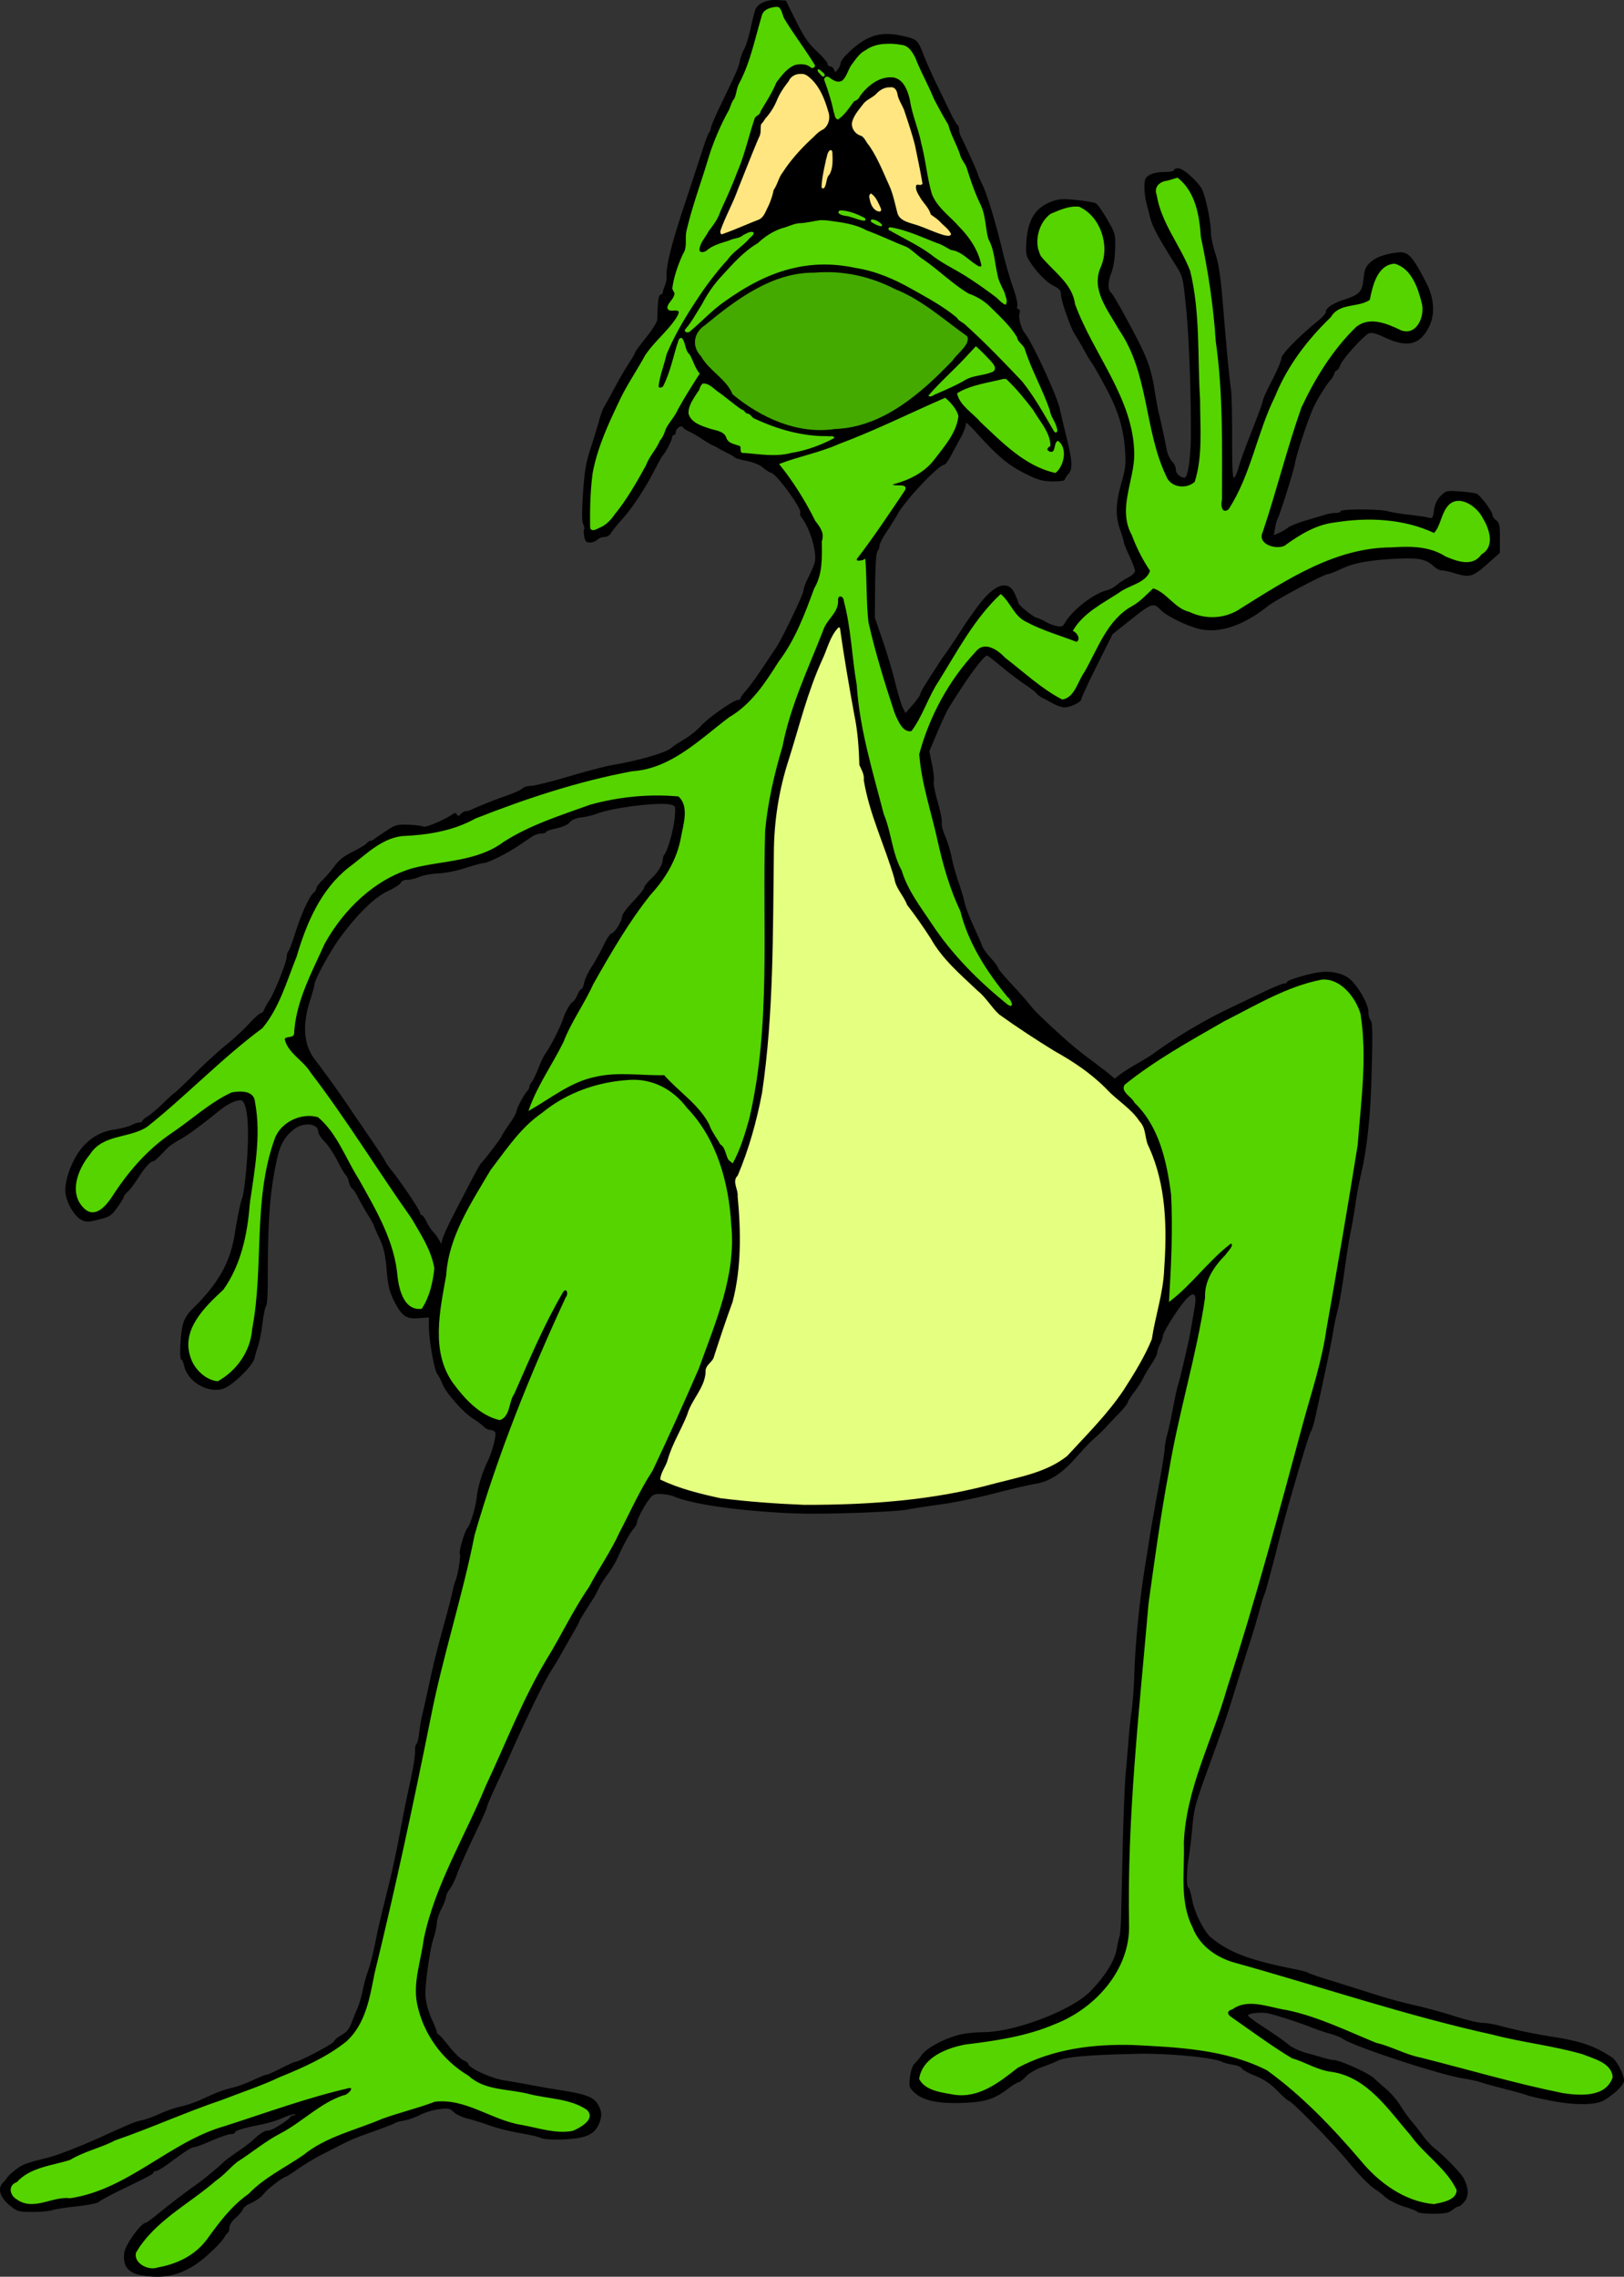 <?xml version="1.0"?>
<svg xmlns="http://www.w3.org/2000/svg" width="728.265" height="1020.621" viewBox="0 0 728.265 1020.621">
  <rect x="0" y="0" width="728.265" height="1020.621" fill="#333333" stroke="none"/>
  <path d="M63.817 1020.058c-6.362-1.044-8.884-4.222-8.084-10.186.483-3.603 7.359-13.241 9.538-13.37.342-.02 2.678-1.71 5.19-3.755 5.976-4.864 12.956-10.215 16.717-12.814 3.388-2.342 10.085-7.802 12.925-10.538 1.034-.996 3.943-3.18 6.464-4.853 2.52-1.673 5.766-4.147 7.212-5.498 3.09-2.886 5.062-4.033 6.935-4.033 1.396 0 8.914-4.773 9.41-5.973.152-.37.9-.701 1.66-.737.77-.037.949-.244.404-.466-.54-.22-2.97.499-5.399 1.598-2.43 1.098-6.847 2.454-9.816 3.013-7.315 1.377-11.628 2.685-11.628 3.527 0 .384-.84.703-1.868.71-1.028.01-4.855 1.313-8.505 2.906-3.65 1.593-7.12 2.897-7.712 2.897-1.287 0-3.801 1.58-10.895 6.852-2.92 2.17-5.817 3.945-6.437 3.945-.62 0-1.127.281-1.127.624 0 .649-1.51 1.454-15.366 8.193-4.568 2.221-8.679 4.477-9.136 5.013-.457.536-4.942 1.417-9.967 1.959-5.024.541-9.994 1.322-11.044 1.734-1.049.412-4.935.75-8.635.75-6.472 0-6.863-.112-10.31-2.937-4.389-3.596-5.57-7.6-3-10.17.9-.9 1.776-1.977 1.947-2.394.172-.416 1.807-1.927 3.634-3.357 3.067-2.4 4.83-3.066 14.12-5.333 4.61-1.126 14.99-5.17 25.332-9.87 12.806-5.819 14.247-6.403 17.441-7.062 1.6-.33 5.15-1.634 7.89-2.896 2.742-1.263 6.973-2.716 9.405-3.23 2.431-.512 6.355-1.834 8.72-2.936 6.957-3.241 10.702-4.664 14.55-5.526 1.989-.446 5.994-1.922 8.9-3.281 2.906-1.359 5.672-2.47 6.147-2.47.476 0 3.431-1.308 6.568-2.907 3.138-1.599 6.028-2.907 6.423-2.907 1.736 0 16.936-8.013 17.329-9.136.24-.685 1.795-1.993 3.456-2.907 2.193-1.206 3.405-2.685 4.425-5.399.772-2.055 1.987-5.045 2.7-6.644.711-1.599 1.75-5.15 2.306-7.89.557-2.741 1.504-6.292 2.104-7.89 1.301-3.466 2.517-8.307 4.067-16.197.628-3.197 2.515-11.233 4.193-17.857 2.934-11.584 4.688-19.746 7.496-34.883.72-3.883 2.306-11.545 3.523-17.027 1.218-5.481 2.161-11.358 2.097-13.06-.064-1.701.21-3.295.61-3.543.401-.247.975-2.593 1.276-5.212.301-2.62.916-6.217 1.367-7.994.451-1.777 1.717-7.383 2.813-12.458 2.453-11.354 3.662-16.208 7.47-29.991 1.642-5.939 3.17-11.919 3.399-13.29.227-1.37.748-3.239 1.156-4.152 1.053-2.356 2.531-11.267 2.01-12.111-.578-.935 2.03-9.973 3.336-11.56 1.504-1.828 3.804-9.546 4.301-14.434.414-4.067 2.578-11.038 4.801-15.466 1.817-3.619 3.983-11.613 3.493-12.89-.26-.677-1.217-1.23-2.127-1.23-.91 0-2.323-.697-3.14-1.55-.818-.851-2.981-2.48-4.809-3.62-4.37-2.725-12.08-11.454-13.68-15.489-.699-1.76-1.717-3.733-2.264-4.384-1.304-1.552-3.712-14.794-3.774-20.755l-.048-4.686-4.652.36c-5.635.436-7.558-.972-11.157-8.173-1.873-3.747-2.51-6.507-3.12-13.532-.608-7.01-1.278-9.92-3.253-14.144-1.368-2.926-2.487-5.514-2.487-5.753 0-.238-1.214-2.403-2.699-4.81-1.485-2.407-3.443-5.872-4.352-7.699-.91-1.827-2.095-3.605-2.635-3.95-.54-.345-1.226-1.743-1.525-3.105-.3-1.363-.899-2.696-1.332-2.964-.433-.268-2.108-3.11-3.722-6.316-1.615-3.205-4.222-7.115-5.794-8.686-1.571-1.572-2.857-3.58-2.857-4.462 0-3.75-6.627-4.427-10.872-1.11-4.198 3.281-6.203 6.84-7.701 13.672-3.133 14.286-4.067 26.733-4.076 54.296-.002 5.939-.324 11.005-.717 11.26-.392.253-1.107 3.617-1.59 7.474-.482 3.858-1.382 8.508-2 10.336-.62 1.827-1.357 4.355-1.639 5.618-.778 3.485-10.168 12.539-14.231 13.722-6.933 2.018-15.795-3.3-17.348-10.412-.324-1.484-.88-2.7-1.237-2.7-.955 0-.446-11.446.702-15.78.627-2.368 2.116-4.83 4.064-6.721 11.811-11.467 17.25-21.127 19.25-34.182 1.043-6.815 2.59-14.167 3.363-15.99.388-.914 1.112-5.96 1.61-11.213 1.83-19.291.833-32.391-2.465-32.391-2.298 0-6 1.834-9.584 4.748-8.12 6.603-14.37 11.171-17.821 13.028-2.056 1.105-4.485 2.786-5.399 3.736-4.516 4.692-5.834 5.896-6.454 5.896-1.182 0-3.64 2.769-6.635 7.475-1.6 2.513-3.7 5.28-4.669 6.15-.968.87-1.76 1.898-1.76 2.282 0 .385-1.311 2.525-2.914 4.756-2.652 3.69-3.399 4.177-8.321 5.414-4.867 1.222-5.652 1.232-7.851.094-2.947-1.523-6.304-7.08-7.036-11.644-.678-4.226 1.696-12.143 5.348-17.834 3.986-6.212 9.528-9.908 16.392-10.933 3.095-.462 6.62-1.371 7.832-2.02 1.213-.65 2.801-1.182 3.53-1.182.729 0 1.325-.293 1.325-.651 0-.359 1.05-1.272 2.335-2.03 1.284-.76 4.46-3.456 7.06-5.994 2.6-2.537 4.897-4.614 5.106-4.614.21 0 4.228-3.83 8.93-8.513 4.703-4.682 11.033-10.476 14.066-12.875 3.034-2.399 7.592-6.603 10.128-9.344 2.537-2.74 5.018-4.982 5.513-4.982.496 0 1.143-.654 1.44-1.453.296-.8 1.395-2.765 2.442-4.367 2.353-3.6 7.764-17.224 7.764-19.548 0-.94.344-2.063.765-2.497.42-.434 1.753-3.966 2.96-7.849 2.566-8.245 6.377-16.66 8.25-18.215.722-.6 1.314-1.536 1.314-2.08s1.153-2.086 2.562-3.428c1.409-1.342 3.861-4.203 5.45-6.358 2.077-2.819 4.384-4.655 8.223-6.545 2.935-1.444 5.76-3.138 6.28-3.764.52-.626 1.288-1.138 1.708-1.138.42 0 1.215-.373 1.767-.83.552-.456 2.993-2.131 5.425-3.722 4.077-2.668 4.853-2.876 9.967-2.671 3.05.122 5.995.5 6.545.84.939.582 9.679-3.086 12.935-5.428 1.202-.864 1.603-.862 2.15.015.537.86.888.818 1.739-.208.587-.706 1.587-1.285 2.222-1.285.636 0 1.804-.327 2.598-.726 1.875-.944 9.88-4.184 13.07-5.29 5.917-2.051 9.191-3.483 9.966-4.357.457-.516 2.158-.97 3.78-1.009 1.623-.04 9.285-1.957 17.027-4.261 7.742-2.305 16.506-4.592 19.476-5.084 11.359-1.882 23.777-5.47 26.162-7.558.914-.8 3.607-2.593 5.985-3.983 2.378-1.39 5.741-4.099 7.475-6.018 3.372-3.734 14.538-11.547 16.501-11.547.652 0 1.185-.351 1.185-.78 0-.428 1.079-1.96 2.397-3.404 1.319-1.443 4.557-5.858 7.197-9.81 2.64-3.952 5.481-8.194 6.316-9.426 2.705-3.994 12.33-24.058 12.33-25.703 0-.878.986-3.543 2.191-5.922 1.205-2.379 2.468-5.288 2.805-6.465 1.24-4.32-2.08-15.66-5.994-20.48-.452-.556-.66-1.49-.462-2.077.627-1.857-10.38-16.964-12.917-17.73-1-.302-2.754-1.405-3.896-2.45-1.216-1.114-4.142-2.32-7.06-2.911-2.74-.555-5.17-1.246-5.398-1.535-.229-.29-1.724-1.178-3.323-1.974-1.599-.797-3.467-1.798-4.153-2.224-.685-.427-1.806-.996-2.491-1.265-.685-.269-2.928-1.596-4.984-2.95-2.055-1.354-4.664-2.866-5.797-3.36-1.132-.495-2.319-1.32-2.636-1.833-.721-1.167-3.194.679-3.194 2.384 0 .63-.374 1.145-.831 1.145-.457 0-.83.539-.83 1.198 0 1.14-3.106 7.06-4.165 7.938-.275.228-1.9 3.144-3.61 6.479-4.351 8.482-10.042 17.086-14.712 22.242-2.184 2.413-4.385 5.16-4.891 6.105-.537 1.003-1.748 1.718-2.908 1.718-1.093 0-2.548.561-3.234 1.246-.685.685-2.16 1.246-3.277 1.246-1.608 0-2.14-.537-2.548-2.577-.283-1.417-.312-2.905-.065-3.305.248-.4.05-1.474-.437-2.385-.623-1.164-.638-5.31-.051-13.93.682-10.023 1.311-13.717 3.434-20.161 1.429-4.34 3.114-9.863 3.745-12.273.631-2.41 1.662-5.213 2.29-6.23.63-1.015 2.735-4.836 4.678-8.49 1.944-3.655 4.795-8.553 6.337-10.884 1.541-2.331 2.802-4.518 2.802-4.86 0-.34 2.243-3.408 4.984-6.815 2.74-3.407 5-7.013 5.022-8.014.172-8.018.539-10.871 1.435-11.17.56-.187 1.018-.658 1.018-1.047 0-.389.43-1.76.956-3.045.526-1.286.882-3.112.79-4.057-.406-4.227 2.075-14.284 7.736-31.353 3.36-10.133 7.125-21.6 8.365-25.483 1.24-3.882 2.59-7.414 3-7.848.411-.434.747-1.31.747-1.947s2.006-5.328 4.458-10.424c7.288-15.148 7.941-16.65 8.542-19.654.316-1.58 1.206-4.001 1.978-5.379.772-1.378 2.043-5.495 2.824-9.15.782-3.654 1.751-7.467 2.155-8.473 1.097-2.73 5.248-4.528 9.78-4.236l3.9.251 4.54 9.137c3.613 7.272 5.519 10.046 9.344 13.598 2.642 2.455 4.804 4.977 4.804 5.606 0 .63.521 1.144 1.157 1.144.637 0 1.411.654 1.72 1.454.526 1.354.645 1.343 1.75-.16.653-.886 1.187-2.13 1.187-2.762 0-.633 1.18-2.331 2.623-3.774 8.78-8.78 15.279-10.834 26.032-8.23 5.598 1.357 6.064 1.796 8.433 7.937 1.263 3.273 4.115 9.688 6.34 14.256a9034.512 9034.512 0 016.163 12.684c1.166 2.408 2.445 4.579 2.843 4.825.397.245.722 1.177.722 2.07 0 .892.348 2.272.773 3.065 1.58 2.949 7.533 16.094 7.533 16.635 0 .309.907 2.436 2.016 4.728 2.32 4.79 5.901 16.559 9.23 30.328 1.27 5.253 3.375 12.516 4.676 16.139 1.302 3.623 2.15 7.267 1.887 8.098-.278.876-.069 1.51.497 1.51.614 0 .792.735.48 1.978-.53 2.114.732 6.77 2.391 8.82 3.447 4.257 14.633 28.523 15.733 34.13.306 1.556 1.441 6.38 2.523 10.72 3.109 12.462 3.354 15.862 1.316 18.212-.942 1.087-1.713 2.292-1.713 2.68 0 .386-2.336.702-5.19.702-4.032 0-6.357-.552-10.404-2.467-9.277-4.388-13.863-8.116-24.423-19.853-2.595-2.884-4.545-4.555-4.334-3.713.212.843-.737 3.588-2.11 6.1a1483.613 1483.613 0 00-4.609 8.513c-1.162 2.17-2.475 3.946-2.916 3.946-2.512 0-17.725 16.137-21.029 22.307-.89 1.663-3.064 5.153-4.83 7.755-1.766 2.601-3.21 5.423-3.21 6.27 0 .848-.405 1.945-.899 2.439-.562.562-.95 6.28-1.038 15.324l-.14 14.426 3.434 9.966c1.888 5.482 4.452 14.078 5.697 19.103 1.245 5.025 2.797 10.172 3.448 11.437l1.184 2.3 3.293-3.804c1.81-2.093 3.292-4.164 3.292-4.602 0-.44 1.003-2.379 2.23-4.31 5.489-8.65 8.134-12.709 8.784-13.48.724-.856 7.031-10.31 8.505-12.746.456-.755 3.043-4.438 5.747-8.184 7.833-10.853 14.264-13.117 17.3-6.092.8 1.85 1.454 3.543 1.454 3.762 0 1.02 6.46 6.294 8.306 6.78 1.142.302 2.909 1.087 3.926 1.745 1.018.66 3.116 1.484 4.663 1.833 2.482.56 2.967.378 4.111-1.537 3.5-5.86 12.88-13.043 18.915-14.49 1.172-.28 3.041-1.304 4.153-2.274 1.112-.971 3.424-2.484 5.137-3.362 1.713-.879 3.114-2.207 3.114-2.953s-1.12-3.73-2.491-6.63c-1.37-2.9-2.492-5.656-2.492-6.123 0-.467-.747-2.976-1.661-5.575-2.226-6.334-2.092-11.928.502-20.971 1.787-6.23 2.088-8.655 1.73-13.95-.736-10.929-3.08-18.607-9.034-29.598-3.432-6.335-5.167-9.37-5.972-10.447-.512-.685-1.433-2.138-2.047-3.229l-2.715-4.828c-.879-1.566-2.157-3.699-2.84-4.74-1.91-2.916-6.202-15.212-6.202-17.769 0-1.796-.66-2.616-3.115-3.872-3.412-1.745-7.41-5.75-10.672-10.69-1.889-2.86-2.062-3.794-1.709-9.188.652-9.95 4.093-15.358 11.493-18.061 3.076-1.124 5.009-1.235 10.969-.63 3.979.403 7.878 1.077 8.666 1.499.787.421 3.105 3.695 5.15 7.275 3.668 6.418 3.716 6.604 3.502 13.356-.138 4.338-.804 8.333-1.817 10.904-1.46 3.705-1.489 7.31-.066 8.411 1.25.968 11.946 20.528 14.918 27.282 2.264 5.144 3.639 9.936 4.586 15.987.744 4.753 1.7 9.95 2.122 11.548.722 2.73 1.667 7.089 3.409 15.722.408 2.023 1.488 4.373 2.4 5.223.912.85 1.659 2.452 1.659 3.56 0 1.835 2.017 3.734 3.966 3.734 1.45 0 2.781-9.156 2.801-19.274.04-20.807-.84-43.82-2.187-57.137-1.385-13.686-1.391-13.712-4.852-19.227-7.91-12.605-10.208-16.928-11.308-21.278-.431-1.705-1.17-4.594-1.642-6.422-1.001-3.876-1.138-9.568-.262-10.88 1.192-1.786 4.296-2.824 8.446-2.824 2.314 0 4.207-.374 4.207-.83 0-.457.856-.831 1.902-.831 2.042 0 7.533 4.649 10.302 8.72 1.73 2.545 4.412 14.988 4.409 20.451 0 1.655.895 5.766 1.991 9.136 1.482 4.557 2.336 10.28 3.33 22.324 1.74 21.097 3.01 34.492 3.658 38.62.288 1.828.514 11.623.504 21.768-.014 14.17.21 18.254.97 17.624.544-.451 1.413-2.504 1.93-4.561.519-2.058 3.177-9.374 5.907-16.259 2.73-6.884 4.964-13.035 4.964-13.668 0-.633 1.869-4.744 4.153-9.137 2.284-4.392 4.153-8.827 4.153-9.856 0-1.797 7.787-9.74 16.565-16.895 1.852-1.51 3.368-3.228 3.368-3.817 0-1.844 2.866-3.774 8.358-5.629 6.956-2.349 7.912-3.4 8.559-9.403.44-4.08.98-5.388 2.978-7.216 2.531-2.314 6.369-3.73 12.082-4.454 4.882-.62 6.655 1.207 12.945 13.331 3.746 7.222 4.212 14.353 1.313 20.075-4.121 8.133-9.815 9.41-20.154 4.52-3.383-1.6-5.492-2.141-6.66-1.71-2.31.855-11.89 11.435-12.933 14.283-.46 1.256-1.148 2.284-1.53 2.284-.381 0-.93.745-1.219 1.656-.289.911-1.05 2.181-1.691 2.822-1.535 1.535-5.848 8.47-7.547 12.133-2.42 5.22-7.699 21.091-8.287 24.917-.51 3.313-6.813 23.389-7.972 25.388-.247.426-.702 2.176-1.01 3.888l-.563 3.114 2.322-.988c1.277-.544 3.069-1.605 3.983-2.358.913-.753 4.464-2.185 7.89-3.181 3.426-.997 7.377-2.178 8.78-2.625 1.403-.447 3.552-.813 4.775-.813 1.224 0 2.226-.335 2.226-.744 0-1.07 17.237-1.07 21.179 0 1.827.497 6.125 1.203 9.551 1.57 3.426.366 7.21.92 8.41 1.23 2.075.537 2.208.374 2.77-3.373.408-2.721 1.334-4.68 2.998-6.344 2.32-2.32 2.627-2.392 8.492-1.976 3.346.238 6.712.673 7.48.968 1.699.651 7.225 8.022 7.225 9.635 0 .638.748 1.698 1.662 2.356 1.424 1.027 1.66 2.15 1.66 7.892v6.694l-5.87 5.166c-6.457 5.683-7.681 6.013-14.554 3.928-2.242-.68-4.804-1.24-5.693-1.246-.888-.005-2.57-.892-3.737-1.972-3.203-2.964-6.354-3.658-15.006-3.308-12.76.517-20.35 1.829-25.976 4.49-2.838 1.343-5.63 2.442-6.203 2.442-1.794 0-23.47 11.532-27.082 14.406-11.805 9.394-23.07 12.748-32.553 9.69-6.216-2.005-13.249-5.689-15.625-8.185-3.05-3.206-3.96-2.876-13.843 5.028l-7.57 6.055-6.997 14.013c-3.848 7.707-6.997 14.485-6.997 15.063 0 1.317-4.998 3.744-7.6 3.691-1.073-.022-3.26-.75-4.858-1.618a290.508 290.508 0 00-4.984-2.642c-1.142-.585-2.353-1.5-2.693-2.035-.339-.533-2.715-2.364-5.281-4.067-2.566-1.703-7.286-5.291-10.49-7.975-3.204-2.683-6.06-4.879-6.346-4.878-1.567 0-8.989 10.144-17.32 23.67-.843 1.37-3.126 6.266-5.071 10.878l-3.538 8.386 1.224 5.87c.673 3.23 1.029 6.62.79 7.535-.24.914.56 5.124 1.778 9.356 1.217 4.23 2.03 8.393 1.806 9.25-.224.856.438 3.498 1.471 5.872 1.033 2.373 2.369 6.744 2.968 9.713.598 2.97 1.946 7.828 2.995 10.797 1.049 2.97 2.293 7.139 2.766 9.265.473 2.126 2.317 6.985 4.097 10.797 1.78 3.812 3.485 7.742 3.787 8.733.302.991 2.028 3.42 3.836 5.399 1.809 1.978 3.288 3.97 3.288 4.427 0 .457 2.631 3.634 5.846 7.06 3.215 3.426 6.753 7.403 7.863 8.838 1.11 1.434 3.12 3.677 4.466 4.983 8.774 8.509 16.34 15.154 22.107 19.415 3.655 2.7 7.876 5.919 9.38 7.151l2.737 2.241 2.247-1.783c1.236-.98 4.677-3.165 7.646-4.855 2.97-1.69 6.333-3.765 7.475-4.61 9.28-6.864 22.659-14.873 33.222-19.886a3125.12 3125.12 0 0015.493-7.422c4.639-2.24 9.03-4.072 9.76-4.072.729 0 1.325-.29 1.325-.646 0-.84 9.199-3.623 14.535-4.4 5.375-.781 11.008.545 13.973 3.29 3.725 3.448 8.037 11.156 8.037 14.365 0 1.562.435 3.274.966 3.806.952.952 1.008 6.02.317 28.85-.433 14.31-2.05 29.148-4.166 38.207-1.066 4.568-2.382 11.482-2.924 15.365-.542 3.883-1.503 9.489-2.135 12.458-.633 2.97-1.915 10.98-2.85 17.803-.935 6.822-2.291 14.67-3.014 17.442-.722 2.77-1.627 7.093-2.01 9.606-.607 3.988-3.758 19.093-7.867 37.726-.698 3.162-1.577 6.152-1.955 6.644-.714.932-2.68 7.281-9.145 29.55a661.632 661.632 0 00-4.755 17.441c-4.37 17.155-6.574 25.345-7.038 26.163-.26.457-.934 2.512-1.5 4.568-1.948 7.083-3.677 12.89-5.562 18.687-1.04 3.198-3.62 11.42-5.735 18.273-4.568 14.8-4.697 15.177-12.609 36.96-5.591 15.393-6.262 17.902-6.991 26.162-.444 5.025-1.17 11.167-1.614 13.65-.987 5.515-1.058 13.343-.12 13.343.377 0 1.142 2.523 1.698 5.607.987 5.463 5.333 14.117 8.365 16.654 8.077 6.756 17.42 10.292 37.837 14.317 2.74.54 5.357 1.25 5.814 1.578.457.328 4.194 1.635 8.305 2.905 4.112 1.27 11.96 3.73 17.442 5.466 11.315 3.582 13.661 4.232 24.086 6.673 4.112.963 11.486 3.028 16.389 4.59 4.902 1.563 10.321 2.846 12.043 2.851 1.721.008 5.185.575 7.698 1.265 6.691 1.839 15.142 3.598 24.086 5.016 12.46 1.974 18.35 4.032 26.133 9.132 2.164 1.418 5.428 7.667 5.428 10.392 0 1.986-4.164 6.06-9.198 8.999-3.561 2.078-13.111 2.123-23.38.11-5.15-1.01-10.113-2.16-11.026-2.554-.914-.394-5.469-1.672-10.122-2.84-4.653-1.167-9.428-2.49-10.61-2.94-1.183-.45-4.664-1.211-7.736-1.693-10.792-1.692-49.926-14.595-54.173-17.861-.685-.527-3.301-1.546-5.814-2.265-2.512-.719-6.437-2.06-8.72-2.982-4.816-1.944-14.482-5.066-18.688-6.037-3.093-.714-9.136-.105-9.136.921 0 .337 2.336 2.146 5.19 4.019 7.768 5.096 10.468 6.98 13.363 9.326 1.444 1.17 5.055 2.782 8.024 3.583 2.97.802 6.547 1.807 7.95 2.234 1.403.427 3.077.776 3.721.776 2.85 0 15.992 5.91 18.3 8.229.724.728 3.085 2.818 5.247 4.645 2.161 1.827 5.074 5.191 6.473 7.475 1.4 2.284 3.71 5.513 5.136 7.174 1.426 1.662 3.69 4.557 5.032 6.433 1.342 1.876 3.727 4.44 5.3 5.7 4.683 3.747 11.77 11.077 12.99 13.435 2.228 4.308 2.38 7.804.446 10.262-.978 1.244-2.16 2.262-2.625 2.262-.466 0-1.798.747-2.96 1.66-1.701 1.34-3.369 1.662-8.594 1.662-3.566 0-6.7-.35-6.964-.776-.263-.427-2.613-1.397-5.221-2.155-4.085-1.187-8.781-3.674-10.178-5.39-.228-.28-2.18-1.71-4.336-3.177s-7.015-6.486-10.797-11.154c-6.592-8.135-25.968-28.012-27.306-28.012-.353 0-2.632-2.021-5.063-4.491-3.186-3.238-5.964-5.11-9.955-6.707-3.044-1.219-5.72-2.696-5.944-3.282-.225-.586-1.953-1.313-3.839-1.614-1.886-.302-4.067-.875-4.847-1.275-3.968-2.034-24.215-3.961-38.377-3.653-22.288.485-32.122 1.366-35.749 3.205-1.161.588-4.26 1.825-6.887 2.748-2.68.942-5.817 2.794-7.15 4.22-1.306 1.4-2.778 2.543-3.27 2.543-.494 0-2.847 1.476-5.231 3.28-5.949 4.503-10.439 5.785-21.137 6.034-10.51.245-16.987-1.301-20.604-4.918-2.113-2.113-2.235-2.602-1.706-6.84.329-2.627 1.17-5.103 1.981-5.836.776-.699 2.247-2.469 3.269-3.932 2.144-3.07 9.833-7.239 16.603-9.002 2.557-.666 7.467-1.212 10.911-1.212 14.101 0 39.608-9.696 48.03-18.252 6.582-6.686 10.949-13.669 11.887-19.006.453-2.576 1.043-5.245 1.313-5.93.269-.685.58-5.17.692-9.967l.734-31.712c.292-12.645.892-26.848 1.333-31.561.44-4.714 1.001-11.373 1.246-14.8.244-3.425.861-9.219 1.37-12.873.51-3.654 1.044-10.756 1.186-15.78.392-13.782 2.3-33.195 4.776-48.588.699-4.34 1.642-10.32 2.097-13.29.455-2.969 2.163-12.61 3.796-21.425 1.633-8.815 2.968-17.05 2.968-18.3 0-1.249.559-4.315 1.241-6.812.682-2.498 1.818-7.719 2.523-11.602.705-3.882 1.625-8.18 2.043-9.551 1.338-4.385 5.118-20.608 5.902-25.332.417-2.512 1.179-6.945 1.693-9.85 1.721-9.728-2.162-7.728-10.477 5.395-2.065 3.26-3.755 6.487-3.755 7.172 0 .685-.558 2.316-1.24 3.625-.683 1.308-1.244 2.99-1.247 3.74 0 .747-1.23 3.177-2.728 5.398-1.498 2.22-3.157 5.032-3.686 6.246-.529 1.215-2.293 3.953-3.92 6.086-1.628 2.132-2.96 4.265-2.96 4.74 0 .474-1.775 2.686-3.945 4.914-2.17 2.228-4.88 5.082-6.024 6.34-1.144 1.26-3.386 3.421-4.984 4.804-1.597 1.383-5.067 4.991-7.712 8.019-6.702 7.674-12.225 11.303-18.82 12.365-2.908.468-11.115 2.378-18.238 4.245-7.123 1.866-17.81 4.067-23.748 4.891-5.939.824-13.066 1.925-15.838 2.447-2.772.522-14.732 1.212-26.578 1.532-17.324.47-25.111.293-39.81-.9-17.179-1.396-31.615-3.915-37.79-6.595-1.142-.496-3.67-.978-5.616-1.071-3.075-.147-3.795.166-5.486 2.388-2.34 3.072-5.51 9.153-5.51 10.568 0 .56-.693 1.79-1.542 2.733-1.554 1.726-4.543 7.192-7.297 13.342-.818 1.827-2.73 4.96-4.248 6.96-1.519 2.001-3.299 4.805-3.956 6.23-.657 1.425-1.67 3.335-2.25 4.244-5.194 8.141-6.453 10.203-6.453 10.564 0 .23-1.807 3.555-4.014 7.39a1551.868 1551.868 0 00-5.18 9.047c-.64 1.142-2.364 3.977-3.83 6.3-2.798 4.435-9.86 18.841-16.454 33.567-2.148 4.796-4.95 10.963-6.227 13.704-4.014 8.614-5.823 12.831-5.823 13.57 0 .393-2.664 6.283-5.92 13.09-3.256 6.807-6.606 14.354-7.443 16.772-.837 2.418-2.284 5.364-3.216 6.549-.932 1.184-1.695 2.757-1.697 3.495-.002.737-.937 3.18-2.077 5.427-1.14 2.247-2.073 5.156-2.073 6.463 0 1.307-.71 4.514-1.58 7.127-1.417 4.26-3.547 18.903-3.53 24.267.01 3.627 1.068 7.76 3.12 12.2 1.094 2.37 1.99 4.706 1.99 5.19 0 .486.28.903.623.929.343.026 2.492 2.433 4.776 5.35 2.284 2.916 5.18 5.744 6.437 6.283 1.256.54 2.284 1.291 2.284 1.67 0 1.794 9.997 6.437 15.87 7.37 3.377.537 8.756 1.483 11.954 2.103a400.32 400.32 0 0012.043 2.097c14.35 2.234 17.081 3.422 19.109 8.318.817 1.973.846 3.28.126 5.684-1.303 4.35-4.036 6.598-9.217 7.58-5.651 1.072-15.484 1.085-17.467.024-.84-.45-5.02-1.405-9.29-2.124-4.27-.72-10.379-2.255-13.577-3.412-3.197-1.157-7.712-2.566-10.032-3.132-2.32-.566-5.054-1.864-6.075-2.885-1.655-1.655-2.368-1.793-6.579-1.275-2.597.319-6.454 1.48-8.57 2.58-2.117 1.101-5.294 2.224-7.06 2.496-1.767.271-3.585.772-4.042 1.112-.457.34-4.755 2.013-9.552 3.719-8.606 3.06-10.06 3.668-15.78 6.6-1.6.82-5.15 2.628-7.89 4.02-2.741 1.39-7.318 4.148-10.171 6.129-2.853 1.98-5.357 3.6-5.565 3.6-1.028 0-8.089 5.331-9.591 7.242-1.692 2.15-3.589 3.494-7.294 5.168-1.04.47-2.135 1.49-2.433 2.268-.299.778-1.784 2.504-3.301 3.836-1.631 1.432-2.758 3.207-2.758 4.343 0 1.057-.28 2.046-.623 2.198-.343.152-1.184 1.27-1.869 2.482-.685 1.213-3.96 4.632-7.276 7.598-9.303 8.319-17.917 11.011-29.269 9.148zm12.941-5.8c5.76-1.458 7.607-2.721 14.972-10.244 3.54-3.616 5.46-6.304 5.813-8.14.571-2.966 3.587-5.735 18.807-17.266 2.17-1.644 3.945-3.5 3.945-4.125s1.487-1.536 3.305-2.026c3.612-.972 13.307-7.047 13.307-8.337 0-.442.56-.804 1.245-.804.686 0 1.246-.315 1.246-.7 0-.773 3.428-2.547 9.136-4.726 2.056-.785 4.86-1.931 6.23-2.547 1.37-.616 5.108-2.113 8.305-3.326 3.198-1.213 7.496-2.962 9.552-3.887 2.055-.926 4.858-1.764 6.229-1.863 3.836-.277 9.872-2.058 10.797-3.186.457-.557 2.728-1.443 5.046-1.969 3.383-.766 4.86-.726 7.475.206 1.793.639 4.336 1.178 5.65 1.198 1.315.02 4.333 1.148 6.707 2.506 8.167 4.672 22.733 8.484 38.66 10.116 2.957.303 9.535-3.086 10.622-5.474.863-1.893.688-2.287-1.9-4.26-2.802-2.138-13.555-4.464-39.853-8.621-4.74-.75-7.344-1.632-9.136-3.097-2.611-2.134-6.435-4.849-10.993-7.805-1.47-.953-3.437-2.97-4.37-4.48-.934-1.511-2.956-4.12-4.493-5.799-1.895-2.068-2.944-4.165-3.259-6.512-.255-1.904-.862-3.594-1.348-3.756-.486-.163-.884-.966-.884-1.786 0-.82-.56-2.832-1.246-4.472-1.565-3.746-1.566-7.318-.003-12.47.674-2.221 1.273-5.959 1.33-8.306.124-4.947 3.582-20.365 5.522-24.618.73-1.598 1.975-4.588 2.767-6.644 2.615-6.788 6.764-16.178 7.618-17.242.461-.575 2.602-5.06 4.755-9.967 8.674-19.758 13.294-30.072 16.948-37.832 2.11-4.482 3.837-8.316 3.837-8.52 0-.388 9.542-20.49 12.72-26.8.999-1.98 2.387-3.911 3.087-4.292 1.182-.643 2.588-3.137 6.206-11.002.787-1.713 1.763-3.115 2.168-3.115.405 0 .736-.783.736-1.74 0-1.823 2.605-6.033 5.151-8.324.822-.739 1.493-1.896 1.493-2.57 0-.676.748-1.905 1.661-2.731.914-.827 1.662-2.102 1.662-2.833 0-1.552 5.748-10.872 6.705-10.872.358 0 1.416-2.047 2.352-4.55 1.906-5.093 2.806-6.792 6.1-11.522 1.257-1.804 2.284-4.184 2.284-5.29 0-1.105 1.122-3.639 2.492-5.63 1.37-1.993 2.492-3.86 2.492-4.151 0-.29.862-1.718 1.916-3.173 1.053-1.454 2.633-4.045 3.51-5.758.878-1.713 1.843-3.115 2.145-3.115.302 0 .81-1.401 1.127-3.114.317-1.713 1.255-4.236 2.084-5.607.828-1.37 2.816-5.668 4.416-9.551 1.6-3.883 4.571-10.237 6.603-14.12 2.032-3.882 3.97-8.554 4.306-10.382.336-1.827 1.113-3.882 1.727-4.568 1.11-1.24 3.029-6.467 4.115-11.212.314-1.37 1.047-3.613 1.628-4.984 3.297-7.765 5.043-12.921 5.626-16.61 3.265-20.657 2.564-35.62-2.331-49.768-1.094-3.162-1.989-6.284-1.989-6.94 0-.655-1.121-2.852-2.491-4.883-1.37-2.03-2.492-4.568-2.492-5.638 0-1.07-.545-2.155-1.21-2.41-.666-.256-2.11-1.884-3.209-3.619-2.977-4.702-12.752-14.339-15.862-15.638-1.497-.625-5.802-1.523-9.568-1.995-6.035-.757-7.65-.652-13.623.888-3.728.961-8.085 2.21-9.684 2.774a264.055 264.055 0 01-5.946 2.003c-1.672.537-4.391 2.215-6.043 3.728-1.653 1.514-4.023 3.276-5.267 3.916-4.03 2.075-10.152 6.698-10.174 7.685-.011.528-3.328 4.592-7.37 9.032-6.093 6.691-8.514 10.243-14.156 20.764l-7.59 14.152c-.432.803-1.858 4.167-3.169 7.475-1.902 4.802-2.3 6.877-1.968 10.287.299 3.065-.094 5.805-1.39 9.7-3.923 11.787-3.25 32.806 1.222 38.12 1.128 1.34 2.05 2.813 2.05 3.272 0 .954 5.722 8.263 7.227 9.23.549.353 1.55 1.194 2.225 1.869s1.5 1.227 1.831 1.227c.332 0 1.869.965 3.415 2.144 1.546 1.18 3.858 2.445 5.14 2.812 2.206.633 2.4.466 3.708-3.182.759-2.117 1.378-4.473 1.376-5.234-.003-.762.276-1.509.618-1.661.797-.354 4.366-7.453 4.363-8.676-.007-2.771 16.17-36.867 17.491-36.867.429 0 .78-.747.78-1.66 0-1.091.553-1.662 1.611-1.662 3.382 0 3.115 1.641-2.125 13.034-1.09 2.372-2.356 4.543-2.811 4.825-.456.281-.829 1.073-.829 1.76 0 1.13-1.222 4.07-5.828 14.019-.846 1.827-1.802 4.256-2.123 5.398-.321 1.142-2.035 5.38-3.807 9.418-1.773 4.037-3.998 9.643-4.944 12.458-.947 2.815-2.011 5.491-2.366 5.948-.355.457-1.28 2.886-2.056 5.399-.776 2.512-1.927 5.876-2.558 7.475-5.16 13.07-12.297 36.315-11.661 37.973.497 1.295-1.256 9.862-2.851 13.937-.358.913-1.645 5.585-2.86 10.382-1.214 4.796-2.538 9.842-2.942 11.212-2.074 7.041-7.738 30.982-10.415 44.02-5.175 25.203-8.279 40.822-9.191 46.255-.59 3.514-1.833 9.307-2.76 12.874-.928 3.567-2.461 10.188-3.408 14.713-.946 4.526-1.954 8.606-2.24 9.067-.284.462-1.734 6.29-3.221 12.952-1.487 6.661-3.505 15.077-4.485 18.702-.98 3.624-1.56 7.474-1.288 8.555.308 1.227-.076 2.808-1.022 4.208-.833 1.233-2.393 4.182-3.468 6.555-1.143 2.523-3.352 5.452-5.323 7.06-1.853 1.51-4.302 3.643-5.441 4.74-1.14 1.096-3.588 2.328-5.44 2.737-1.852.409-3.928 1.427-4.613 2.262-.685.835-4.213 2.498-7.84 3.695-3.626 1.197-7.936 3.107-9.577 4.245-1.641 1.137-5.028 2.451-7.526 2.92-2.498.469-4.916 1.333-5.373 1.92-1.076 1.385-4.95 2.87-9.136 3.502-3.263.493-13.72 4.363-14.535 5.38-.228.285-2.657 1.378-5.398 2.43a918.38 918.38 0 00-10.858 4.272c-3.23 1.297-7.342 2.71-9.136 3.139-4.477 1.07-11.508 3.73-11.842 4.478-.479 1.075-5.837 3.293-6.686 2.768-.448-.277-1.032-.152-1.298.277-.265.43-2.314 1.389-4.553 2.133-2.238.743-4.278 1.893-4.532 2.555-.275.718-1.58 1.203-3.233 1.203-1.525 0-4.994.716-7.709 1.591s-5.965 1.817-7.221 2.092c-1.256.276-2.284 1.055-2.284 1.731 0 .677-.467 1.24-1.038 1.253-.571.013-2.303 1.07-3.848 2.352-2.79 2.314-2.8 2.346-1.358 4.546.798 1.219 1.97 2.215 2.602 2.215.633 0 1.15.297 1.15.66 0 1.19 9.295.962 10.516-.26.747-.747 3.202-1.149 7.147-1.17 7.171-.039 14.79-1.96 19.712-4.971.686-.42 3.302-1.581 5.814-2.582 2.513-1.001 5.316-2.487 6.23-3.301.913-.815 3.562-2.432 5.886-3.595 2.325-1.163 5.891-3.385 7.926-4.938 10.51-8.022 20.32-11.911 58.446-23.171 3.198-.944 8.982-2.85 12.853-4.234 8-2.86 14.14-3.87 14.14-2.325 0 2.55-1.782 4.036-5.51 4.595-2.691.404-4.647 1.336-6.327 3.016-1.337 1.337-3.239 2.856-4.225 3.375-.987.52-5.656 3.505-10.376 6.634-4.72 3.13-8.749 5.69-8.954 5.69-1.305 0-12.39 7.376-13.4 8.916-.678 1.034-1.762 1.88-2.409 1.88-.647 0-1.391.561-1.654 1.247-.263.685-.774 1.246-1.137 1.246-.362 0-1.938 1.214-3.501 2.699-4.704 4.466-9.166 8.098-9.95 8.098-.406 0-1.672.934-2.814 2.076-1.142 1.142-2.458 2.077-2.923 2.077-.466 0-1.81 1.144-2.986 2.542-1.176 1.398-3.82 3.332-5.873 4.297-2.141 1.006-4.389 2.864-5.267 4.352-.842 1.427-3.216 3.857-5.275 5.4-2.731 2.047-3.886 3.568-4.273 5.627-.581 3.1-.243 3.653 3.384 5.525 2.542 1.312 3.235 1.26 11.727-.889zm573.116-29.033c3.315-1.942 3.588-2.323 2.53-3.53-.651-.743-1.446-2.209-1.765-3.256-.654-2.144-4.955-6.713-10.172-10.805-1.923-1.509-6.76-7.11-10.75-12.45-11.944-15.98-19.72-22.601-29.538-25.152-3.327-.864-7.276-1.577-8.775-1.585-1.646-.01-2.914-.507-3.203-1.26-.263-.685-.848-1.246-1.3-1.246-2.552 0-10.258-2.934-12.153-4.628-3.533-3.157-11.73-8.912-17.54-12.313-5.42-3.173-7.439-5.044-7.487-6.937a1.021 1.021 0 011.035-1.039c.584 0 1.714-.762 2.512-1.694 1.3-1.518 2.333-1.68 9.944-1.565 4.67.07 8.727.501 9.014.957.534.846 4.65 1.908 11.802 3.045 2.21.352 4.265 1.022 4.568 1.49.303.467 1.952 1.108 3.665 1.423 1.713.315 3.115.93 3.115 1.365 0 .437.743.793 1.651.793 2.149 0 15.711 5.617 17.23 7.135 1.165 1.165 2.641 1.496 5.412 1.214.8-.08 1.454.25 1.454.735 0 .486.903.883 2.007.883s2.139.395 2.3.878c.305.914 20.44 6.852 26.62 7.85 3.4.549 11.958 2.737 24.305 6.216 16.578 4.67 26.57 6.743 32.497 6.743 5.73 0 6.514-.217 10.113-2.802 4.595-3.3 5.001-4.502 2.568-7.595-3.24-4.12-17.627-9.629-25.145-9.629-3.091 0-4.497-.288-20.448-4.195-5.253-1.286-11.607-2.546-14.12-2.8-2.512-.253-7.745-1.536-11.627-2.852-3.883-1.316-11.358-3.41-16.612-4.654-5.253-1.244-10.299-2.586-11.212-2.982-.914-.396-3.343-1.123-5.399-1.616-2.056-.493-5.046-1.421-6.644-2.062-1.6-.641-5.47-1.776-8.603-2.522-3.132-.746-8.551-2.421-12.043-3.724-3.491-1.302-11.767-3.691-18.39-5.309-13.496-3.295-20.722-5.614-23.448-7.524-1.011-.708-2.682-1.288-3.711-1.288-1.138 0-2.443-.897-3.324-2.284-.798-1.256-2.086-2.863-2.86-3.57-2.234-2.038-5.694-9.12-5.694-11.652 0-1.27-.654-2.962-1.453-3.762-1.26-1.26-1.454-3.174-1.452-14.386 0-14.076.776-24.469 2.076-27.889.456-1.199.829-3.383.829-4.853 0-2.545 1.072-6.045 4.997-16.32 4.905-12.84 9.577-26.579 14.547-42.775 1.682-5.481 3.524-11.275 4.094-12.873 2.71-7.615 11.702-39.317 16.725-58.97 1.577-6.167 3.398-12.708 4.048-14.535 2.26-6.36 7.914-27.62 7.914-29.762 0-1.187.53-3.386 1.176-4.886 3.593-8.34 4.628-11.776 5.401-17.946.47-3.751 1.239-7.536 1.707-8.412.47-.876.852-2.66.852-3.965 0-1.306 1.136-8.151 2.524-15.213 1.389-7.061 2.87-15.081 3.293-17.822.423-2.74 1.482-9.655 2.353-15.365 2.769-18.152 4.583-27.816 5.277-28.101.37-.152.695-2.395.722-4.983.028-2.589.38-6.576.782-8.86.403-2.284 1.2-12.78 1.771-23.324 1.089-20.094.531-27.994-2.39-33.872-1.73-3.476-7.675-9.664-9.288-9.664-.764 0-1.79-.401-2.282-.892-.997-.997-10.76.554-11.552 1.835-.244.395-1.176.718-2.072.718-1.354 0-27.251 11.974-32.742 15.139-.914.527-4.09 2.31-7.06 3.964-2.969 1.653-7.842 4.689-10.829 6.745-2.986 2.057-5.976 4.001-6.644 4.32-.668.32-2.336 1.32-3.706 2.224-1.37.904-3.039 1.905-3.708 2.225-2.344 1.12-11.002 7.087-12.592 8.676-1.586 1.587-1.581 1.637.445 4.28 1.128 1.472 3.474 4.01 5.215 5.64 5.067 4.747 6.903 7.285 6.903 9.545 0 1.163.934 3.49 2.076 5.17 1.142 1.68 2.09 3.997 2.105 5.147.048 3.379 2.232 12.646 3.113 13.205.453.288 1.012 7.574 1.27 16.545.419 14.571.083 21.759-1.576 33.802l-.573 4.153 6.788-7.06c3.734-3.882 9.578-9.956 12.988-13.496 3.677-3.817 6.876-6.437 7.861-6.437 2.911 0 1.863 2.805-2.969 7.947-6.272 6.674-6.997 7.792-6.997 10.787 0 1.421-.273 2.857-.606 3.19-.334.333-.662 3.292-.73 6.575-.078 3.756-1.115 9.665-2.798 15.936-6.1 22.736-8.854 34.86-12.076 53.156-1.126 6.395-2.603 14.43-3.283 17.857-1.783 8.978-3.732 23-3.869 27.824-.065 2.284-.658 5.46-1.318 7.06-.66 1.598-1.33 5.523-1.49 8.72-.392 7.86-2.938 35.52-3.328 36.15-.172.278-.381 4.031-.466 8.34-.084 4.31-.82 13.255-1.634 19.879-1.71 13.92-2.656 26.66-2.895 39.036-.093 4.796-.456 14.63-.808 21.854-.513 10.543-.412 13.559.512 15.293.903 1.695.927 2.236.113 2.51-1.23.412-1.396 5.334-.22 6.51.536.536.172 3.377-1.06 8.263-1.389 5.507-2.886 8.977-5.748 13.322-4.332 6.58-13.727 15.84-16.87 16.629-1.131.284-2.057.798-2.057 1.142 0 .922-11.979 5.788-18.243 7.41-2.985.772-6.362 1.935-7.504 2.582-1.303.739-4.862 1.228-9.552 1.313-16.152.29-28.397 5.184-32.466 12.972-2.02 3.867-1.504 4.77 4.209 7.36 4.611 2.092 6.398 2.44 12.5 2.44 4.825 0 7.975-.423 9.777-1.316 5.053-2.502 13.061-8.24 13.521-9.688.264-.832 1.282-1.454 2.38-1.454 1.055 0 2.383-.559 2.95-1.242.567-.683 2.575-1.656 4.462-2.162 1.887-.507 4.74-1.44 6.338-2.074 1.599-.634 6.178-1.9 10.175-2.813 6.177-1.412 10.074-1.65 25.955-1.59 12.368.048 18.687.364 18.687.937 0 .556 1.913.713 5.333.438 2.934-.236 5.647-.115 6.03.267.382.383 3.1.92 6.038 1.195 2.94.275 5.615.667 5.947.872.332.205 3.828 1.308 7.77 2.45 8.625 2.5 17.102 6.63 17.613 8.584.204.782 2.124 2.519 4.267 3.86 2.142 1.341 5.232 3.758 6.867 5.372a319.025 319.025 0 006.644 6.313c4.158 3.828 12.123 12.742 19.614 21.952 2.786 3.426 5.898 6.79 6.915 7.475 1.017.685 2.27 1.633 2.786 2.106 2.305 2.119 9.042 6.205 10.322 6.26.776.035 2.906.755 4.734 1.6 4.89 2.264 9.776 2.087 14.216-.516zM395.211 672.997c3.883-.255 9.302-.806 12.043-1.224 2.74-.418 9.468-1.348 14.95-2.066 5.482-.718 11.275-1.842 12.874-2.496 1.598-.655 5.71-1.743 9.136-2.418 9.564-1.884 23.625-6.054 26.712-7.922a134.662 134.662 0 015.264-3.004c1.37-.73 3.8-2.994 5.399-5.031 1.599-2.038 4.589-5.476 6.644-7.64 7.442-7.837 14.394-16.372 15.51-19.042.627-1.5 1.879-3.467 2.782-4.37s1.642-2.085 1.642-2.626c0-.542.673-1.757 1.496-2.7.823-.943 2.411-3.77 3.53-6.282 1.118-2.513 2.314-4.693 2.656-4.845.343-.153.623-1.94.623-3.972s.706-5.831 1.57-8.444c2.332-7.064 3.406-14.611 3.955-27.798.815-19.583-1.824-35.717-7.76-47.441-1.24-2.45-1.863-4.78-1.58-5.905.31-1.239-.084-2.358-1.181-3.351-.907-.82-1.648-1.985-1.648-2.59 0-.603-1.022-1.76-2.27-2.57-1.25-.81-5.183-4.275-8.742-7.702-10.567-10.171-14.014-12.94-20.129-16.173-3.195-1.69-8.361-4.815-11.48-6.945-3.12-2.131-7.974-5.255-10.787-6.942-2.814-1.687-5.247-3.463-5.408-3.945-.16-.483-.728-.88-1.261-.882-1.534-.006-6.367-4.916-6.374-6.475-.003-.776-1.217-2.238-2.699-3.249-1.481-1.01-5.649-4.842-9.261-8.513-3.613-3.672-6.883-6.676-7.268-6.676-.384 0-.7-.493-.7-1.096 0-.603-.934-1.908-2.076-2.901-1.142-.993-2.076-2.251-2.076-2.796 0-.545-.712-1.762-1.582-2.705-.87-.943-2.272-2.861-3.115-4.263-4.095-6.811-7.145-11.156-7.833-11.156-.417 0-.759-.708-.759-1.574 0-.865-.928-2.454-2.062-3.53-1.134-1.075-2.069-2.414-2.076-2.975-.015-1.051-4.576-15.134-5.857-18.083-.397-.914-1.705-4.651-2.907-8.306-1.202-3.654-2.532-7.299-2.955-8.099-1.381-2.61-4.061-15.476-3.518-16.89.324-.846-.003-1.676-.845-2.148-1.107-.62-1.354-2.01-1.274-7.164.1-6.465-.087-8.032-2.298-19.27-4.406-22.396-6.11-33.45-5.51-35.748.235-.895.102-1.626-.294-1.625-.94.003-4.624 7.494-6.533 13.287-.828 2.512-2.153 5.502-2.945 6.644-1.355 1.956-2.833 6.414-9.083 27.409-1.428 4.796-3.66 12.271-4.958 16.61-4.626 15.46-5.422 23.338-5.456 53.987-.039 35.273-1.395 64.215-3.795 80.98-.458 3.198-.838 6.48-.844 7.296-.033 4.226-6.099 27.268-8.64 32.819-1.138 2.486-2.07 4.99-2.07 5.564 0 .574-.553 1.503-1.228 2.064-.943.782-1.021 1.407-.337 2.685 1.543 2.884 2.535 24.249 1.591 34.289-1.228 13.068-2.17 18.073-4.123 21.9-.944 1.851-1.717 4.045-1.717 4.875 0 .83-.504 2.247-1.121 3.148-.617.901-1.33 2.946-1.585 4.545-.776 4.871-3.97 12.459-5.244 12.459-.739 0-1.188.86-1.19 2.284-.009 3.989-1.772 8.84-4.233 11.643-1.31 1.493-2.598 3.735-2.86 4.983-.589 2.81-5.55 13.796-6.4 14.174-.342.152-.622.993-.622 1.868 0 .876-.374 1.592-.831 1.592-.457 0-.839 1.028-.85 2.284-.01 1.256-1.277 4.62-2.816 7.475-2.488 4.616-2.626 5.191-1.25 5.191.85 0 3.627.92 6.17 2.045s6.01 2.295 7.706 2.6c1.696.305 3.457.831 3.914 1.168.792.585 7.84 1.921 14.95 2.834 1.827.235 8.555.675 14.95.977 6.395.303 11.815.726 12.043.94.451.423 26.803-.301 38.206-1.05zM99.38 617.467c1.242-.643 4.2-3.4 6.572-6.128 4.054-4.661 4.393-5.403 5.628-12.329a1335.03 1335.03 0 012.508-13.598c.781-4.082 1.217-12.244 1.264-23.671.073-17.963.767-26.466 2.984-36.545a662.676 662.676 0 002.11-9.964c.456-2.282 1.087-4.338 1.4-4.568.315-.23 1.272-2.006 2.128-3.948.857-1.941 2.068-3.53 2.693-3.53s2.53-.869 4.235-1.931c3.626-2.262 11.15-2.781 12.729-.88.525.633 1.378 1.15 1.895 1.15.518 0 1.426 1.094 2.018 2.432.592 1.337 2.178 3.818 3.525 5.513 1.347 1.694 2.449 3.41 2.449 3.814 0 .403 1 2.314 2.224 4.246 1.224 1.932 4.071 7.064 6.328 11.404 2.256 4.34 4.74 8.824 5.52 9.966.78 1.142 1.919 3.385 2.53 4.984.613 1.599 1.612 3.497 2.222 4.218.61.721 1.11 1.585 1.11 1.92 0 .335.913 2.548 2.03 4.918 1.384 2.938 2.303 6.952 2.888 12.615 1.178 11.419 2.43 15.326 5.483 17.117 2.906 1.704 5.054 1.938 5.856.64.317-.513 1.597-4.456 2.845-8.762 2.087-7.204 2.175-8.075 1.105-10.904-.64-1.691-1.382-3.729-1.647-4.528-.265-.8-.812-1.454-1.216-1.454-.403 0-.734-.564-.734-1.255 0-1.627-3.375-8.881-4.633-9.957-.534-.457-2.76-3.634-4.947-7.06-2.186-3.426-5.41-7.963-7.164-10.082-1.754-2.119-3.189-4.268-3.189-4.776 0-.507-.374-.923-.83-.923a.823.823 0 01-.831-.81c0-.446-2.243-3.946-4.983-7.778-2.741-3.831-4.984-7.19-4.984-7.463 0-.514-6.912-11.022-12.252-18.624-1.685-2.399-3.33-4.36-3.655-4.36-.326 0-.847-.805-1.16-1.787-.31-.983-2.793-4.066-5.516-6.852-2.722-2.787-6.085-6.227-7.473-7.645-1.938-1.98-2.386-3.013-1.93-4.448.482-1.522 1.022-1.782 2.912-1.404 1.983.396 2.26.232 1.904-1.131-.712-2.72 1.476-15.77 2.643-15.77.601 0 2.197-3.622 3.737-8.478 4.45-14.038 10.793-24.808 20.564-34.914 4.826-4.99 7.602-7.08 12.144-9.138 1.76-.798 4.271-2.352 5.58-3.452 1.308-1.101 3.98-2.249 5.937-2.551 1.957-.302 5.518-1.094 7.914-1.76 2.395-.667 7.254-1.556 10.797-1.977 3.543-.42 8.124-1.103 10.18-1.516 4.088-.822 13.68-5.695 18.272-9.283 3.734-2.919 6.155-4.173 8.05-4.173.833 0 3.27-.935 5.415-2.077s4.33-2.076 4.856-2.076c.526 0 2.879-.97 5.23-2.156 3.96-1.998 9.08-3.575 21.714-6.69 2.741-.675 6.665-1.073 8.721-.884 2.056.189 6.739-.031 10.407-.489 9.139-1.14 12.446-.437 13.606 2.892 1.41 4.042 1.08 11.879-.703 16.691-2.736 7.388-4.167 11.73-4.578 13.892-.217 1.142-2.185 3.977-4.373 6.3-5.454 5.794-7.714 8.536-7.714 9.358 0 .382-.789 1.407-1.753 2.278-2.265 2.044-8.461 11.612-12.321 19.024-3.657 7.02-5.909 10.59-7.199 11.408-.53.336-1.201 1.88-1.492 3.43-.447 2.385-6.216 12.507-7.873 13.816-.793.626-4.07 8.41-4.606 10.94-.258 1.222-1.349 3.277-2.422 4.569-1.074 1.291-4.84 7.898-8.369 14.681l-6.415 12.334 4.007-2.704c2.204-1.488 5.527-3.923 7.385-5.413 2.059-1.65 6.922-3.93 12.458-5.842 8.771-3.027 9.479-3.136 20.71-3.184 11.79-.05 18.681 1.092 18.693 3.097.003.554 1.378 1.941 3.056 3.083 3.369 2.293 11.175 9.974 13.635 13.417.866 1.213 1.575 3.085 1.575 4.16 0 1.077.748 2.424 1.661 2.994.914.57 1.661 1.769 1.661 2.663 0 .893.697 1.997 1.548 2.452 1.513.81 3.667 4.86 3.382 6.363-.3 1.593.086 2.835.884 2.835.457 0 .83-.548.83-1.218 0-1.18.397-2.209 4.086-10.609.951-2.165 1.729-4.477 1.729-5.138 0-.661.796-4.31 1.77-8.107.972-3.798 2.039-9.521 2.369-12.719.33-3.198 1.026-8.617 1.547-12.043 1.652-10.87 2.537-47.884 1.696-71.002-.958-26.331.194-38.373 5.324-55.658.543-1.828.877-3.8.743-4.384-.134-.584.534-2.05 1.484-3.258 1.25-1.589 1.454-2.365.74-2.806-.723-.447-.287-2.61 1.637-8.121 1.443-4.131 2.623-8.231 2.623-9.112 0-.88.514-2.027 1.142-2.549.629-.521 1.367-2.342 1.641-4.047.275-1.704 1.256-4.58 2.18-6.389.925-1.81 1.68-3.678 1.68-4.153-.003-.474.72-2.357 1.604-4.184 2.275-4.706 5.042-12.06 5.042-13.4 0-.624.327-1.135.727-1.135.4 0 .945-1.094 1.213-2.43.312-1.564 1.313-2.828 2.803-3.543 1.936-.93 2.273-1.551 2.048-3.783-.49-4.875 1.042-7.096 3.717-5.39 1.253.8 4.568 19.559 4.93 27.9.157 3.587.634 6.951 1.062 7.474.428.523.795 3.971.816 7.662.02 3.8.592 8.305 1.315 10.382.703 2.02 1.284 5.372 1.29 7.45.008 2.079.368 4.135.803 4.57.435.434 1.561 4.527 2.503 9.094 3.472 16.833 5.353 23.546 8.393 29.954.927 1.953 1.603 5.149 1.603 7.58 0 2.724.438 4.569 1.245 5.239.686.568 1.246 1.47 1.246 2.001 0 1.63 5.68 14.747 7.034 16.242.7.773 1.272 2.03 1.272 2.794 0 .763.596 1.388 1.323 1.388.728 0 1.52.747 1.758 1.66.24.915.719 1.662 1.066 1.662.348 0 1.408 1.803 2.356 4.008 1.845 4.29 10.156 14.236 20.711 24.788 6.919 6.916 14.19 13.132 14.732 12.591.18-.18-1.71-2.55-4.199-5.267-2.488-2.717-4.525-5.415-4.525-5.995 0-.58-.313-1.055-.697-1.055-.383 0-1.155-1.004-1.714-2.231-.559-1.227-2.147-3.659-3.528-5.403-1.382-1.745-3.27-5.132-4.196-7.528-3.499-9.053-5.576-15.203-5.61-16.607-.02-.8-.698-2.116-1.508-2.926-1.403-1.403-2.93-5.88-5.45-15.97-.627-2.512-2.102-8.118-3.278-12.458-1.176-4.34-2.933-11.628-3.906-16.196-.972-4.568-2.307-10.449-2.967-13.069-.66-2.62-1.199-5.645-1.199-6.724 0-2.512 6.114-19.574 7.337-20.472.323-.238 2.002-3.329 3.73-6.87 1.73-3.54 3.461-6.436 3.85-6.436.388 0 1.817-1.962 3.176-4.36 1.36-2.399 4.13-6.136 6.16-8.306 3.277-3.506 4.08-3.945 7.208-3.945 3.108 0 3.913.432 6.882 3.694 1.85 2.032 8.179 7.11 14.066 11.283 5.886 4.174 10.914 7.93 11.173 8.349.77 1.247 3.659.864 5.223-.693 1.323-1.317 2.787-4.095 6.674-12.666.725-1.6 3.1-6.044 5.278-9.879 2.178-3.834 3.96-7.336 3.96-7.782 0-.889 7.249-8.082 8.158-8.095.31-.004 2.186-1.298 4.17-2.875s4.296-3.086 5.139-3.354c.842-.267 1.648-1.309 1.791-2.315.17-1.19.944-1.926 2.214-2.106 1.477-.21 3.131.927 6.785 4.661 2.658 2.716 5.516 5.156 6.353 5.421.836.266 3.727 1.252 6.424 2.191 2.698.94 5.849 1.707 7.002 1.707 4.447 0 12.309-3.503 18.824-8.388 3.655-2.74 8.7-6.04 11.213-7.335a1923.79 1923.79 0 008.72-4.526c16.615-8.69 25.219-11.106 42.15-11.836 13.834-.597 17.134-.065 21.956 3.534 1.454 1.085 3.183 1.974 3.841 1.974.658 0 2.718.536 4.576 1.192 3.29 1.16 3.465 1.128 6.542-1.227 5.84-4.469 6.251-5.081 5.85-8.72-.452-4.111-2.363-8.26-5.388-11.7-3.117-3.546-5.663-4.714-8.935-4.1-3.054.572-4.865 2.798-5.799 7.125-1.411 6.545-4.347 9.155-7.217 6.415-2.228-2.127-6.304-3.314-15.217-4.431-13.526-1.695-18.084-1.541-27.408.926-4.568 1.209-9.166 2.401-10.217 2.65-1.052.248-3.645 2.065-5.762 4.038-4.764 4.436-8.712 5.365-13.291 3.128-3.686-1.801-4.149-3.57-2.265-8.663.745-2.013 2.24-6.463 3.322-9.89a1051.45 1051.45 0 013.619-11.212c.908-2.74 2.433-8.347 3.39-12.458.957-4.111 2.618-9.904 3.692-12.874 1.073-2.969 2.402-6.823 2.952-8.564.973-3.078 2.645-6.089 6.44-11.596 1.016-1.474 2.885-4.495 4.153-6.714 4.67-8.171 13.42-17.982 17.477-19.6 3.292-1.311 9.673-.736 11.648 1.05.781.707 3.222 1.896 5.424 2.643 4.537 1.54 5.218 1.25 8.134-3.468 2.204-3.566 1.77-8.196-1.311-13.99-1.159-2.179-2.106-4.29-2.106-4.69 0-1.539-5.334-6.499-6.986-6.496-5.1.01-9.394 5.592-10.137 13.18-.203 2.065-.484 3.87-.625 4.011-.141.141-3.366.88-7.166 1.643-6.412 1.286-7.164 1.659-10.446 5.186a2892.33 2892.33 0 01-9.601 10.237c-4.711 5-7.182 8.622-11.075 16.235-7.593 14.852-9.683 19.829-11.753 27.993-2.577 10.166-4.396 15.243-6.69 18.673-1.063 1.59-1.933 3.588-1.933 4.44 0 .85-.704 2.54-1.564 3.752-.86 1.213-1.706 2.952-1.88 3.866-.232 1.22-.975 1.66-2.796 1.66h-2.48l-.512-6.644c-.28-3.654-.245-10.755.081-15.78.613-9.477.407-29.464-.335-32.426-.589-2.351-2.21-16.368-2.589-22.391a319.59 319.59 0 00-.77-9.552c-.25-2.512-.68-7.558-.954-11.212-.495-6.576-1.817-12.669-4.147-19.103-.662-1.827-1.063-5.004-.89-7.06.171-2.055-.424-6.879-1.325-10.719-1.353-5.77-2.195-7.586-4.854-10.471l-3.217-3.49-4.364.978c-3.874.868-4.394 1.238-4.635 3.299-.334 2.846 4.688 17.7 6.758 19.988.826.914 2.535 3.53 3.797 5.814a585.522 585.522 0 003.967 7.06c2.713 4.716 4.417 20.386 4.877 44.85.159 8.45.477 20.037.707 25.747.372 9.247-.06 16.032-1.655 25.927-.526 3.267-.86 3.483-6.838 4.414-3.312.516-3.841.337-6.437-2.178-1.555-1.508-2.828-3.293-2.828-3.967 0-.673-.582-1.868-1.294-2.654-.711-.787-2.034-5.114-2.94-9.617-.904-4.503-2.036-9.412-2.515-10.91-.478-1.496-1.366-5.981-1.972-9.966-2.05-13.471-4.717-20.476-12.352-32.433-3.386-5.303-4.524-7.333-8.19-14.606-1.902-3.777-1.606-7.524 1.137-14.398 1.388-3.478 1.625-5.284 1.17-8.929-.315-2.513-.919-4.57-1.343-4.57-.424 0-.77-.66-.77-1.468 0-2.358-4.017-7.602-6.253-8.163-1.129-.283-2.053-.848-2.053-1.256 0-.407-.747-.74-1.661-.74s-1.661.374-1.661.83c0 .457-1.402.832-3.115.834-3.606.003-7.812 2.307-9.827 5.382-.817 1.248-1.564 4.474-1.787 7.723l-.384 5.58 4.534 4.568c2.494 2.512 5.882 5.622 7.53 6.91 2.138 1.672 3.142 3.218 3.506 5.399 1.03 6.152 3.216 11.564 8.32 20.592 8.527 15.078 14.295 26.5 15.593 30.87.67 2.257 1.592 4.81 2.048 5.673.456.863 1.282 4.103 1.835 7.2 1.472 8.236.185 20.326-3.144 29.529-1.114 3.08-1.148 4.217-.234 7.89 1.11 4.47 2.502 8.084 5.006 13.012.813 1.599 1.926 4.309 2.474 6.022.548 1.714 1.539 3.114 2.203 3.114 3.847 0 .9 5.974-3.723 7.549-1.542.525-4.532 1.98-6.645 3.234a1080.83 1080.83 0 01-9.685 5.647c-3.214 1.852-7.7 5.36-9.967 7.796-3.804 4.087-3.979 4.45-2.254 4.694 1.44.205 1.869.81 1.869 2.643 0 2.946-2.704 4.138-4.892 2.158-.797-.721-5.349-2.494-10.115-3.938-8.578-2.6-15.724-6.573-15.724-8.744 0-.608-.28-1.11-.623-1.115-.343-.005-1.337-1.5-2.21-3.322s-1.846-3.313-2.162-3.313c-.984 0-11.587 11.533-11.606 12.625-.01.572-2.113 3.904-8.43 13.356-1.764 2.641-3.208 4.974-3.208 5.183 0 .21-1.612 2.907-3.582 5.995-3.741 5.864-8.707 15.714-10.786 21.396-.954 2.605-1.699 3.38-3.453 3.59-1.691.204-2.346-.15-2.687-1.453-.247-.947-.807-1.722-1.243-1.722-1.86 0-3.406-2.962-5.312-10.173-3.028-11.453-3.886-14.247-4.643-15.117-.377-.434-.686-2-.686-3.481 0-1.48-.349-2.908-.775-3.171-.426-.263-1.215-2.621-1.754-5.24-.538-2.619-1.343-5.45-1.788-6.293-1.193-2.26-2.252-20.027-1.578-26.501.39-3.747.307-5.332-.25-4.776-.457.458-1.516.832-2.353.832-2.997 0-2.37-2.32 1.803-6.673 2.312-2.41 4.203-4.719 4.203-5.128 0-1.26 7.555-12.462 11.356-16.839 1.977-2.276 3.594-4.402 3.594-4.725 0-.323-1.574-.516-3.499-.43-2.63.119-3.568-.174-3.775-1.178-.211-1.017.623-1.458 3.501-1.853 2.078-.285 5.366-1.326 7.306-2.315 4.32-2.2 12.848-11.127 13.52-14.153.27-1.218 1.038-2.425 1.708-2.682 1.468-.563 4.495-7.342 4.495-10.066 0-1.222-.62-2.149-1.661-2.479-.914-.29-1.661-1.036-1.661-1.658 0-.622-.57-1.7-1.266-2.397-1.135-1.134-1.582-1.052-4.3.793-1.669 1.132-3.995 2.285-5.17 2.562-1.176.277-5.688 2.287-10.028 4.468-4.34 2.18-8.825 4.238-9.967 4.571-2.264.662-22.042 9.067-24.128 10.253-.708.403-3.51 1.182-6.229 1.732-2.718.549-5.654 1.38-6.524 1.845-.87.465-3.19 1.087-5.155 1.382l-3.574.535 3.91 4.265c2.15 2.346 4.578 5.336 5.394 6.645 1.832 2.937 6.406 12.558 6.406 13.475 0 .37 1.121 1.672 2.492 2.893 2.488 2.217 3.315 4.699 1.567 4.699-.62 0-.717.893-.297 2.7.346 1.484.64 5.128.653 8.097.021 4.693-.429 6.311-3.441 12.378-1.906 3.84-3.466 7.786-3.466 8.77 0 .985-.548 2.516-1.22 3.403-.67.886-1.23 2.266-1.245 3.065-.014.8-.425 1.454-.913 1.454-.503 0-.663.705-.37 1.63.373 1.172-1.014 3.792-4.946 9.343-3.005 4.243-5.92 8.649-6.477 9.79-.557 1.143-1.314 2.45-1.681 2.908-2.876 3.574-7.234 9.846-7.234 10.41 0 .38-.7.913-1.557 1.185-.857.271-2.857 1.698-4.445 3.17s-4.491 3.61-6.451 4.753c-1.96 1.142-5.847 4.327-8.637 7.077-5.111 5.04-16.59 12.537-20.438 13.349-1.142.24-2.725.79-3.519 1.219-.793.429-2.92.78-4.726.78-1.807 0-3.516.374-3.798.83-.282.457-1.989.831-3.792.831-3.34 0-22.33 4.495-24.768 5.863-.737.413-3.583 1.342-6.324 2.062-13.872 3.648-21.788 6.21-28.239 9.141-2.284 1.038-5.834 2.539-7.89 3.336-2.056.798-4.327 1.953-5.049 2.567-.72.615-2.029 1.123-2.907 1.13-1.831.014-6.817 1.685-8.655 2.901-.685.453-4.983.868-9.552.921-9.76.114-12.554.702-15.365 3.231-1.142 1.028-3.478 2.517-5.19 3.31-1.714.793-3.115 1.75-3.115 2.125 0 .377-1.84 1.686-4.09 2.91-2.25 1.225-4.985 3.484-6.08 5.022-1.093 1.538-3.645 4.592-5.669 6.786-2.024 2.194-4.154 4.723-4.734 5.62-2.103 3.25-6.004 11.627-6.005 12.894 0 .714-1.096 4.451-2.434 8.306-8.573 24.683-15.291 38.138-19.055 38.162-.743.005-3.229 1.797-5.523 3.983-2.294 2.186-5.906 5.167-8.025 6.626-2.12 1.458-3.98 2.988-4.135 3.4-.154.411-1.881 2.079-3.838 3.705-1.957 1.627-8.124 7.264-13.705 12.528-11.185 10.55-15.737 14.132-18.866 14.844-1.142.26-3.572.832-5.399 1.272-1.827.44-4.7 1.04-6.383 1.33-4.392.762-10.082 6.191-13.268 12.662-3.397 6.9-3.479 11.074-.31 15.862 3.881 5.865 8.144 4.512 13.257-4.208 1.66-2.834 4.142-6.432 5.513-7.997 1.372-1.564 3.253-4.18 4.18-5.814.928-1.633 3.078-3.835 4.778-4.893 1.7-1.058 4.573-3.322 6.383-5.032 1.81-1.709 5.908-4.926 9.106-7.148l9.966-6.929a205.383 205.383 0 008.207-6.085c3.427-2.704 4.67-3.198 8.044-3.198 2.194 0 4.877.337 5.96.75 4.05 1.54 5.33 12.57 3.505 30.22-1.401 13.56-1.89 16.359-3.125 17.889-.636.788-.62 1.268.059 1.687 1.093.676.176 8.656-1.779 15.484-.654 2.284-1.432 5.57-1.73 7.3-1.07 6.233-7.826 18.862-10.089 18.862-.577 0-2.456 1.776-4.175 3.946-1.72 2.17-4.313 5.156-5.765 6.636-5.472 5.582-4.928 19.394.94 23.87 2.247 1.713 5.33 3.382 6.842 3.701.137.03 1.265-.472 2.506-1.114zm101.86-68.6c1.232-2.512 2.83-5.69 3.55-7.06.72-1.37 3.35-6.416 5.842-11.212 2.493-4.797 4.78-8.908 5.08-9.136.96-.727 9.234-11.571 9.234-12.101 0-.28 1.495-2.64 3.322-5.245s3.322-5.23 3.322-5.833c0-1.276 3.259-7.46 4.776-9.065.571-.604 1.038-1.508 1.038-2.01 0-.503.485-1.504 1.078-2.226.592-.72 1.956-3.553 3.03-6.294 1.075-2.741 2.407-5.544 2.96-6.23 1.85-2.291 6.855-12.004 7.916-15.365 1.156-3.661 3.146-7.145 4.613-8.078.522-.332 1.418-1.733 1.99-3.115.572-1.38 1.351-2.511 1.732-2.511.38 0 .932-1.278 1.225-2.84.293-1.561 1.792-4.751 3.331-7.088 1.54-2.338 3.952-6.666 5.362-9.62 1.41-2.953 3.01-5.385 3.558-5.404 1.33-.047 4.733-5.468 4.733-7.538 0-.905 2.24-3.962 4.976-6.795 2.737-2.832 4.98-5.636 4.984-6.23.004-.595 1.328-2.291 2.942-3.77 3.149-2.885 5.37-6.518 5.37-8.783 0-.77.314-1.755.697-2.19 1.481-1.678 4.138-11.012 4.629-16.26.487-5.212.413-5.538-1.367-6.079-4.685-1.423-25.822 1.08-33.443 3.96-1.827.69-5 1.45-7.052 1.688-2.41.28-4.229 1.05-5.144 2.18-.863 1.066-3.214 2.125-6.03 2.716-2.538.532-4.615 1.264-4.615 1.627 0 .362-.95.659-2.11.659s-3.122.682-4.36 1.516c-1.238.834-3.932 2.654-5.988 4.045-5.05 3.416-13.73 7.728-15.56 7.728-.817 0-4.472.988-8.121 2.196-3.745 1.24-8.985 2.29-12.033 2.414-2.97.12-6.788.814-8.487 1.542-1.698.728-4.18 1.323-5.517 1.323-1.426 0-2.633.53-2.922 1.284-.271.706-2.902 2.412-5.847 3.79-5.972 2.794-13.286 9.896-21.302 20.681-4.31 5.8-11.573 19.046-11.573 21.109 0 .502-.943 3.887-2.097 7.522-3.484 10.977-2.757 19.604 2.203 26.152 5.529 7.298 10.384 14.051 15.007 20.873 2.91 4.294 7.8 11.462 10.87 15.93 3.068 4.466 5.6 8.39 5.625 8.72.025.33 1.531 2.468 3.346 4.752 4.548 5.725 12.388 17.5 12.388 18.607 0 .501.331.911.736.911.405 0 1.373 1.342 2.15 2.981.779 1.64 2.101 3.667 2.94 4.506.838.838 1.99 2.393 2.562 3.455l1.037 1.932.586-2.076c.323-1.142 1.595-4.132 2.828-6.645zm68.478-313.275c1.87-.998 3.4-2.164 3.4-2.59 0-.425 1.473-2.246 3.272-4.045 2.741-2.742 14.17-21.928 14.17-23.788 0-.322.873-1.528 1.94-2.679 1.068-1.15 2.196-3.109 2.508-4.352.312-1.242.934-2.259 1.382-2.259.448 0 .815-.486.815-1.08 0-1.464 1.94-5.55 2.638-5.558.31-.003 1.15-1.128 1.869-2.498.719-1.37 1.938-3.706 2.71-5.191.773-1.485 3.04-5.232 5.038-8.327l3.634-5.628-1.716-2.776c-.943-1.527-1.715-3.397-1.715-4.157 0-.76-.533-1.586-1.184-1.836-.65-.25-1.431-1.92-1.734-3.711-.64-3.792-1.812-4.24-2.55-.973-1.566 6.938-5.481 18.893-6.372 19.459-3.44 2.184-3.933-.34-1.449-7.408.914-2.6 1.661-5.366 1.661-6.148 0-3.468 12.88-25.81 19.31-33.5 1.257-1.502 2.285-2.947 2.285-3.212 0-.265 1.682-2.212 3.737-4.327 2.056-2.115 3.738-4.185 3.738-4.6 0-.415.286-.754.635-.754.35 0 2.951-2.203 5.78-4.895 4.98-4.74 5.053-4.867 2.272-4.014-1.58.485-2.873 1.193-2.873 1.573 0 .38-.705.691-1.566.691-.862 0-2.637.559-3.946 1.241-1.308.682-3.19 1.243-4.184 1.246-.992.003-2.915.94-4.272 2.081-5.287 4.449-8.102 1.142-3.89-4.568 1.143-1.548 2.077-3.098 2.077-3.446 0-.347.934-1.565 2.076-2.707s2.077-2.578 2.077-3.19c0-.612 1.68-4.46 3.735-8.55 2.055-4.092 3.737-8.01 3.738-8.707 0-.698.49-2.006 1.088-2.907.598-.901 1.722-3.694 2.498-6.207l2.958-9.566c.85-2.749 1.812-6.206 2.136-7.683.327-1.489 1.115-2.684 1.77-2.684.649 0 1.18-.534 1.18-1.187 0-.652.48-1.68 1.066-2.284 1.546-1.59 5.578-8.7 5.578-9.834 0-1.326 5.492-7.635 7.729-8.878 2.129-1.184 6.92-1.4 7.575-.343.248.402 1.178.92 2.067 1.153 1.23.322.664-.893-2.37-5.09-2.193-3.033-4.574-6.635-5.292-8.005-.718-1.37-2.264-3.58-3.435-4.91-1.171-1.33-2.512-3.841-2.98-5.58-.807-2.996-.994-3.137-3.526-2.668-1.471.273-3.167.953-3.768 1.513-.601.559-1.962 4.716-3.024 9.238-2.454 10.45-4.303 15.699-8.405 23.86-.65 1.294-1.182 3.256-1.182 4.361s-.374 2.01-.83 2.01c-.457 0-.831.581-.831 1.293 0 .711-.891 2.89-1.98 4.841-4.553 8.154-5.487 10.322-8.274 19.197a6749.203 6749.203 0 01-6.436 20.298c-2.393 7.509-4.264 14.236-4.157 14.95.524 3.504-.015 7.742-1.125 8.853-.682.682-1.613 2.624-2.069 4.317a313.52 313.52 0 01-2.081 7.23c-.764 2.532-.935 4.26-.44 4.43 1.382.47.901 3.374-.847 5.121-2.48 2.48-2.138 3.935.821 3.501 5.609-.823 2.835 4.224-8.919 16.227-1.941 1.983-3.53 4.036-3.53 4.562 0 .526-1.68 3.462-3.735 6.525-5.702 8.498-13.192 24.143-16.862 35.22-3.084 9.31-3.338 10.818-3.881 23.043-.378 8.487-.293 13.081.242 13.081.453 0 2.354-.817 4.225-1.815zm205.6-27.395c.93-2.323 1.21-4.507.85-6.64-.705-4.166-2.054-4.928-2.054-1.159 0 3.05-1.216 3.712-4.5 2.452-1.67-.64-1.722-2.818-.068-2.818 1.523 0 1.524.176-.023-4.256-1.244-3.562-6.794-12.484-8.129-13.065-.372-.162-1.023-1.206-1.446-2.319-.423-1.113-1.891-2.662-3.263-3.442-1.372-.78-2.496-1.845-2.5-2.366-.002-.52-.695-1.798-1.538-2.84-1.507-1.861-1.595-1.87-5-.507-1.907.762-4.722 1.387-6.257 1.387-1.534 0-4.916.973-7.514 2.163l-4.725 2.163 6.022 6.35c14.525 15.317 25.056 23.85 32.712 26.502 2.74.95 5.223 1.756 5.516 1.792.293.036 1.156-1.492 1.918-3.397zm-115.821-6.595c4.068-.972 5.182-1.379 10.797-3.937l3.737-1.703-6.646-.041c-4.759-.03-9.062-.732-15.155-2.474-8.658-2.475-15.99-5.616-15.99-6.851 0-.376-.56-.683-1.245-.683s-1.246-.374-1.246-.831c0-.457-.483-.83-1.075-.83-.59 0-2.678-1.496-4.637-3.323-1.96-1.827-3.879-3.322-4.265-3.322-.386 0-2.065-1.286-3.73-2.857-2.82-2.659-5.396-3.167-5.396-1.065 0 .486-.522 1.474-1.161 2.195-2.511 2.835-4.755 7.844-4.272 9.538.809 2.84 5.052 5.504 10.556 6.627 4.929 1.006 5.844 1.654 6.817 4.827.252.821 1.69 1.643 3.451 1.974 2.42.454 2.94.875 2.613 2.122-.223.856.026 1.58.554 1.609 6.013.33 13.455.951 13.641 1.138.3.3 7.784-.95 12.652-2.113zm113.522-10.922c-.535-1.708-1.255-3.106-1.6-3.106-.345 0-.627-.715-.627-1.588 0-1.576-2.9-8.657-8.637-21.091-1.645-3.566-2.991-7.12-2.991-7.898 0-.779-.748-1.882-1.661-2.453-.914-.57-1.661-1.622-1.661-2.336 0-.714-.468-1.847-1.039-2.52-9.342-10.992-16.132-16.931-19.357-16.931-.953 0-4.762-2.523-8.465-5.607-9.216-7.675-9.981-8.27-14.951-11.621-2.399-1.618-4.36-3.262-4.36-3.654 0-.392-.491-.713-1.09-.713-.6 0-2.562-.703-4.361-1.563-7.358-3.516-11.132-5.081-12.25-5.081-.648 0-2.097-.723-3.22-1.605-2.537-1.997-19.546-4.773-20.906-3.413-.475.476-2.824.865-5.218.865s-4.563.341-4.821.758-2.055 1.025-3.994 1.35c-3.301.553-10.586 4.877-10.586 6.282 0 .349-.84.897-1.868 1.219-3.958 1.238-20.435 18.567-22.314 23.468-.408 1.063-1.86 3.56-3.23 5.549-1.368 1.989-2.488 3.902-2.488 4.252 0 .35-1.004 1.684-2.232 2.965-1.597 1.667-1.871 2.33-.964 2.33.698 0 2.581-1.402 4.186-3.115 11.326-12.091 29.85-23.091 43.606-25.896 4.023-.82 9.996-1.555 13.273-1.634 5.925-.143 19.402 2.147 25.685 4.364 9.905 3.495 35.216 18.32 35.216 20.626 0 .37.36.67.801.67 1.067 0 2.626 1.423 15.975 14.568 6.257 6.162 12.585 12.974 14.061 15.137 5.72 8.382 7.199 10.752 9.853 15.784 1.51 2.863 2.85 5.102 2.977 4.975.126-.126-.207-1.628-.742-3.337zm-88.606-.221c2.898-.743 4.687-1.485 10.199-4.231 8.532-4.252 9.31-4.703 9.943-5.767.343-.576 2.96-2.625 5.814-4.552 5.995-4.047 18.552-16.383 21.288-20.914l1.869-3.093-2.754-1.68c-1.515-.923-3.035-1.68-3.377-1.682-.343-.002-.623-.503-.623-1.115 0-1.476-9.092-8.481-14.896-11.478-2.542-1.312-5.183-2.744-5.868-3.183-1.229-.786-5.547-2.735-12.043-5.436-12.818-5.328-26.686-6.474-39.13-3.233-11.151 2.904-28.18 12.865-37.86 22.144-5.29 5.072-5.51 5.433-4.489 7.4.59 1.138 1.308 2.978 1.594 4.09.565 2.196 4.974 7.042 10.416 11.451 2.274 1.842 3.44 3.45 3.44 4.747 0 1.188.735 2.347 1.868 2.942 1.028.54 3.15 2.094 4.715 3.455 3.004 2.61 12.882 7.553 17.087 8.55 1.37.324 2.991.984 3.601 1.466 2.38 1.882 22.017 1.961 29.206.119zm40.227-16.502c1.313-.329 3.962-1.682 5.887-3.007 2.23-1.533 5.351-2.706 8.6-3.229 8.327-1.34 8.626-2.25 2.6-7.886l-4.147-3.879-3.535 3.9c-4.439 4.896-5.127 5.591-10.651 10.759-2.482 2.321-5.073 4.924-5.758 5.783-1.15 1.443-1.02 1.432 1.686-.139 1.612-.936 4.005-1.972 5.318-2.302zm25.875-41.26c-.55-1.86-1.382-3.636-1.85-3.946-.941-.622-2.813-8.457-3.409-14.267-.21-2.055-.957-4.385-1.659-5.176-.701-.791-1.397-2.847-1.545-4.568-.597-6.931-1.784-11.619-3.843-15.172-1.19-2.056-2.594-5.42-3.12-7.475-1.435-5.625-2.764-9.137-3.458-9.137-.342 0-1.287-2.149-2.101-4.775-.814-2.627-1.913-5.15-2.442-5.607-.529-.456-1.207-2.232-1.507-3.945-.3-1.713-.809-3.116-1.13-3.117-.323-.002-1.52-2.056-2.662-4.565-1.142-2.51-2.297-4.564-2.567-4.566-.27-.002-1-1.591-1.625-3.532-.625-1.942-2.151-5.212-3.392-7.268-1.242-2.055-2.534-4.848-2.871-6.204-1.018-4.089-3.702-7.89-6.034-8.544-4.324-1.214-13.128-.716-14.847.84-.881.797-1.866 1.45-2.188 1.45-1.546 0-6.72 6.411-7.942 9.843-1.187 3.328-1.725 3.895-3.905 4.111-1.53.151-2.95-.259-3.597-1.038-.588-.709-1.54-1.288-2.116-1.288-.82 0-.842.58-.099 2.699.521 1.485 1.202 3.094 1.513 3.577.312.483 1.027 3.38 1.59 6.437.564 3.057 1.427 5.552 1.92 5.544 1.079-.018 6.293-6.152 6.293-7.404 0-.488.56-.887 1.246-.887.685 0 1.245-.334 1.245-.743s1.618-2.456 3.596-4.55c4.297-4.55 10.257-6.504 14.486-4.752 3.122 1.293 5.644 5.92 6.37 11.686.315 2.5.843 4.93 1.175 5.398 1.334 1.883 5.352 18.256 6.308 25.698.903 7.035 2.63 12.39 4.59 14.241 11.786 11.125 14.477 14.256 17.295 20.126 4.37 9.102 2.771 10.884-4.253 4.74-2.858-2.5-5.034-3.738-6.57-3.738-1.265 0-2.3-.343-2.3-.762s-1.774-1.393-3.944-2.165-6.562-2.543-9.76-3.936c-4.914-2.14-12.873-4.256-12.873-3.422 0 .137 2.523 1.5 5.606 3.03 7.753 3.848 9.054 4.642 14.8 9.02 2.774 2.114 5.95 4.13 7.06 4.48 1.11.352 3.175 1.52 4.589 2.596 1.413 1.076 2.879 1.956 3.257 1.956.377 0 1.373.621 2.211 1.38.839.76 2.216 1.787 3.061 2.284 3.854 2.268 8.14 5.41 9.586 7.026 2.368 2.648 2.924 2.153 1.812-1.613zm-27.737-31.502c-2.296-2.284-4.58-4.152-5.074-4.152-.494 0-.899-.548-.899-1.217 0-.67-1.108-2.48-2.462-4.022-4.134-4.708-5.598-10.275-2.487-9.462 1.29.338 1.602.113 1.305-.941-.215-.762-.784-3.44-1.266-5.953l-1.736-9.045c-.474-2.462-1.359-5.639-1.967-7.06-.609-1.42-1.558-4.446-2.11-6.725-.552-2.278-1.558-4.754-2.235-5.503-.678-.749-1.452-2.716-1.72-4.371-.318-1.956-.96-3.044-1.834-3.106-3.202-.227-4.804.39-6.904 2.66-1.23 1.33-2.756 2.42-3.39 2.42-1.093 0-5.07 4.954-7.13 8.88-1.269 2.42.292 5.932 2.933 6.595 1.063.267 1.934.79 1.934 1.162 0 .372.871 1.733 1.937 3.024 1.92 2.327 3.217 4.623 5.784 10.238.73 1.6 2.288 4.952 3.461 7.45 1.173 2.499 2.57 6.914 3.103 9.812 1.071 5.81 1.75 6.488 8.224 8.205 2.102.558 5.84 1.957 8.305 3.11 2.467 1.153 5.366 2.11 6.443 2.125 1.754.026 1.523-.405-2.215-4.124zm-92.94.975c2.837-1.291 6.656-2.817 8.489-3.39 2.938-.919 3.6-1.632 5.606-6.045 1.251-2.751 2.275-5.689 2.275-6.528 0-.838.345-1.738.766-1.999.422-.26 1.002-1.544 1.29-2.851.697-3.18 8.972-13.92 14.14-18.356 2.284-1.961 4.277-3.887 4.43-4.28.152-.393.796-.715 1.431-.715.636 0 1.721-1.093 2.412-2.43 1.126-2.177 1.12-2.888-.06-6.851-2.182-7.337-5.722-12.767-9.742-14.946-1.759-.953-6.352.568-6.376 2.11-.008.516-.855 1.734-1.882 2.707-1.028.973-2.745 3.963-3.817 6.645-1.072 2.681-2.842 5.698-3.932 6.704-1.09 1.006-1.983 2.22-1.983 2.7 0 .478-.398.87-.886.87-.52 0-.66.714-.337 1.73.334 1.054-.116 3.087-1.15 5.192-.934 1.903-2.504 5.702-3.488 8.443-.985 2.74-2.685 6.954-3.778 9.362-1.094 2.409-1.988 4.737-1.988 5.175 0 .438-1.538 4.074-3.417 8.08-4.541 9.679-5.029 11.02-4.003 11.02.464 0 3.165-1.056 6-2.347zm64.176-2.247c-.887-.67-2.195-1.189-2.907-1.152-.712.037-.174.581 1.197 1.209 3.22 1.474 3.712 1.458 1.71-.057zm-8.355-2.837c-4.28-2.005-10.023-3.14-9.207-1.82.321.52 1.403.974 2.404 1.01 1.001.034 3.128.566 4.727 1.182 4.363 1.68 5.877 1.41 2.076-.372zm7.92-5.801c-.917-1.796-2.104-3.536-2.639-3.867-1.569-.97-.097 4.88 1.534 6.095 2.46 1.832 2.812 1.12 1.104-2.228zM370.28 80.68c.007-1.005.538-2.126 1.18-2.491 1.426-.813 2.253-11.037.847-10.495-.818.316-2.068 5.599-3.308 13.983-.365 2.468-.265 3.002.388 2.077.484-.686.886-2.069.893-3.074zm-.818-47.074c0-.172-.654-.826-1.453-1.453-1.317-1.033-1.347-1.004-.314.314 1.085 1.383 1.767 1.823 1.767 1.14z"/>
  <path style="marker:none" d="M592.752 439.394c-15.581 3.003-29.536 11.54-43.6 18.612-15.248 8.76-30.89 17.372-44.58 28.394-2.026 2.831 3.379 5.342 4.332 7.712 11.212 10.8 14.586 26.56 16.514 41.392.813 15.863.031 31.89-.927 47.633 9.825-7.446 17.543-18.491 27.495-25.97 2.215.936-1.523 4.247-2.152 5.424-5.183 5.292-9.538 11.488-9.191 19.206-3.865 26.101-11.835 51.403-16.15 77.442-3.734 19.817-6.442 39.808-9.214 59.761-4.138 47.823-9.615 95.667-8.718 143.747.592 20.305-15.26 37.875-33.436 44.88-12.733 5.447-26.493 7.482-40.166 9.13-8.35 1.579-19.057 5.708-20.519 15.123 2.62 5.177 10.022 5.9 15.2 6.85 11.139 1.86 20.446-5.533 28.563-11.946 15.833-8.505 33.97-10.796 51.748-10.3 20.43 1.014 41.855 1.949 60.385 11.417 15.755 11.389 29.362 25.642 41.992 40.439 8.158 9.92 19.622 18.31 32.7 19.484 3.38-.726 9.89-1.675 9.946-6.023-4.647-9.722-14.418-15.707-20.601-24.419-9.834-11.24-19.134-25.858-35.07-28.336-6.627-.742-11.755-4.343-18.04-6.131-9.28-5.614-18.082-12.112-26.977-18.34-2.037-1.164-2.846-3.233.24-4.022 7.107-5.268 16.724-.825 24.56.278 14.023 2.92 27.063 9.385 40.19 14.726 6.741 1.52 13.06 5.286 20.023 6.617 21.185 5.338 42.192 11.565 63.608 15.891 7.572 1.117 19.014 2.023 22.017-6.866-.315-6.247-8.354-8.043-13.189-10.056-13.265-3.852-27.191-5.31-40.594-8.823-38.606-8.51-76.202-21.28-114.193-31.876-8.906-2.187-17.097-7.604-20.437-16.488-5.917-11.65-3.453-25.353-3.87-37.968.99-24.261 12.86-46.053 19.323-69.08 12.746-39.302 23.431-79.313 34.19-119.22 3.773-13.777 8.332-27.294 10.37-41.553 4.9-27.59 9.633-55.233 14.076-82.888 1.446-19.479 4.36-39.29 1.265-58.73-2.13-7.127-8.802-15.852-17.113-15.123zM281.777 484.384c-14.003.878-27.735 5.77-38.613 14.742-9.557 6.548-16.036 16.479-22.988 25.552-8.639 14.679-18.748 29.59-19.848 47.096-2.802 15.712-6.997 34.065 3.052 48.123 5.183 7.028 11.948 14.414 20.682 16.459 4.616-1.451 3.79-8.22 6.35-11.636 6.802-15.427 13.369-31.129 21.908-45.67 1.983-2.617 3.054 1.144 1.608 2.615-15.984 34.512-30.322 69.994-40.862 106.55-5.415 27.5-14.26 54.216-19.643 81.747-7.715 38.412-15.918 76.72-25.224 114.781-2.148 10.92-4.012 22.637-12.67 30.569-8.868 7.102-19.494 11.8-29.866 15.995-8.435 4.008-17.3 6.888-26.065 10.295-16.181 5.457-31.749 12.563-47.897 18.133-6.536 3.443-13.7 4.822-20.107 8.722-8.12 2.656-17.813 3.194-23.95 9.993-3.943 1.305-2.982 5.68.055 7.303 7.309 5.312 15.728-1.571 23.735-.573 25.949-3.821 44.497-25.286 69.309-32.344 18.606-5.95 36.957-12.727 55.985-17.087 2.843.082-1.099 3.885-2.425 3.706-10.5 3.376-18.527 11.955-28.285 17.059-6.96 3.592-13.077 8.797-19.566 12.889-2.917 2.363-6.001 6.025-9.45 8.343-12.06 10.529-27.582 18.074-35.812 32.259-.985 4.53 5.646 7.744 9.456 6.213 8.568-1.455 16.664-5.361 21.936-12.48 5.454-7.517 10.968-15.001 18.693-20.41 7.077-7.38 16.31-11.726 24.586-17.432 10.22-8.337 23.602-11.214 35.527-16.331 7.793-2.798 15.837-4.71 23.544-7.63 13.863-1.729 25.571 8.235 38.89 10.365 7.496 1.291 15.411 4.166 22.967 2.688 3.127-1.316 10.312-5.13 6.159-9.047-7.58-5.074-17.484-4.783-26.133-7.085-9.108-2.297-19.512-1.374-26.83-8.114-11.876-7.066-20.485-18.985-23.2-32.516-1.889-9.582 1.757-19.315 2.97-28.83 4.998-24.498 18.52-46.097 27.92-69.063 8.922-18.886 16.418-38.603 27.179-56.531 6.617-10.7 11.926-22.164 19.102-32.537 4.36-8.296 9.81-15.937 13.68-24.497 4.833-9.215 9.015-18.799 14.769-27.55 7.195-15.145 14.107-30.489 20.791-45.888 7.405-20.629 16.736-41.642 14.497-64.12-1.093-18.923-6.402-38.522-19.865-52.455-6.236-8.294-15.506-13.197-26.05-12.371z" color="#000" fill="#55d400" stroke="#55d400" stroke-width=".5" stroke-linecap="round" stroke-opacity=".988" overflow="visible"/>
  <path style="marker:none" d="M523.429 81.277c-3.226.273-5.85 2.715-4.47 6.132 2.015 12.483 10.552 22.473 14.988 33.926 4.624 18.831 3.248 38.511 4.46 57.74 0 12.275 1.31 25.28-2.416 37.034-3.833 3.636-11.294 2.819-13.27-2.643-9.937-20.836-7.694-46.05-21.16-65.54-4.781-8.593-12.893-18.07-8.092-28.459 4.038-9.44-.166-22.189-9.525-26.527-4.304-.589-8.693 1.47-12.644 3.107-5.427 3.909-7.537 12.688-4.387 18.557 5.533 6.92 14.23 12.333 15.423 21.663 8.238 22.617 26.315 42.332 26.568 67.362-.047 12.078-7.554 24.53-1.144 36.106 2.073 5.631 4.994 11.356 8.23 16.105-1.76 5.825-9.708 6.654-14.08 10.11-7.302 4.725-16.06 9.126-20.473 16.758 1.78.71 3.82 4.11 1.308 5.286-7.482-2.915-15.614-5.174-22.781-9.074-5.318-2.443-7.166-8.956-11.2-12.29-11.584 10.827-19.18 25.337-27.522 38.722-4.788 7.145-7.228 15.837-12.372 22.618-4.21 1.01-6.575-5.154-7.93-8.284-4.41-13.383-8.641-26.984-11.744-40.766-1.013-9.286-.683-18.805-1.362-28.013-1.418.824-5.496 1.353-3.216-1.226 7.457-9.727 14.224-20 21.091-30.138 1.334-3.08-5.646-.636-5.613-2.562 6.92-1.78 13.936-4.999 18.53-10.9 4.456-5.862 10.095-12.076 10.927-19.592-.785-3.054-3.462-5.922-5.722-7.903-15.704 6.842-31.326 14.652-47.511 20.673-8.478 3.817-18.282 5.648-26.527 8.866 6.292 7.83 11.577 16.329 16.054 25.316 2.194 2.767 4.288 5.668 2.939 9.237.105 7.344.392 14.776-3.46 21.255-4.226 11.515-8.53 23.084-16.05 32.945-5.932 9.46-12.22 19.027-22.084 24.81-13.312 10.006-26.092 23.14-43.689 24.308-24.078 4.476-47.474 12.194-70.209 21.163-10.028 5.592-21.533 7.41-32.968 7.898-9.428 1.068-16.484 8.633-23.816 14.034-12.537 9.862-18.88 24.952-23.266 39.844-4.41 10.956-7.721 22.996-15.401 32.15-18.235 13.504-33.896 30.076-51.611 44.172-7.947 5.386-19.864 3.269-25.588 12.262-5.41 6.477-9.902 17.517-2.507 24.225 4.8 4.31 9.626-1.913 12.072-5.668 7.15-11.068 15.815-21.1 26.833-28.477 8.88-6 17.185-13.754 26.821-18.147 4.157-.719 10.396-.921 10.764 4.714 2.863 15.189-.336 30.759-2.398 45.862-1.023 13.352-3.968 27.263-11.88 38.286-8.15 7.567-18.92 17.694-14.688 30.029 1.575 5.141 6.637 10.11 11.962 10.6 8.416-4.72 14.498-13.377 15.206-23.135 5.377-28.176.25-57.969 10.082-85.265 2.678-7.73 12.234-12.204 19.81-9.946 8.633 7.224 12.49 18.586 18.417 27.933 7.713 13.8 16.132 27.796 17.403 43.912.747 5.778 2.873 14.863 10.424 14.047 3.423-5.134 4.943-11.736 5.559-17.93-1.349-8.131-6.114-15.202-10.186-22.256-15.315-21.642-29.137-44.351-45.27-65.405-3.289-5.414-10.278-8.72-11.66-15.099.712-1.994 4.65-.078 4.278-3.351 1.004-14.116 8.006-26.81 13.691-39.513 8.523-15.364 22.443-28.977 39.527-33.953 13.694-3.561 28.862-2.914 40.712-11.717 11.882-7.688 25.787-11.999 38.858-16.732 12.875-3.583 26.62-4.961 39.866-3.733 5.21 4.6 2.263 12.918 1.226 18.884-1.807 9.714-6.92 18.284-13.586 25.515-9.926 12.43-17.901 26.315-25.708 40.075-4.03 8.923-9.913 16.917-13.434 26.106-4.992 10.056-11.808 19.634-15.423 30.138 9.448-5.39 18.463-12.812 29.484-15.015 10.16-2.4 20.741-.513 31.065-.763 6.578 7.498 15.715 13.273 20.274 22.209 1.138 3.288 3.305 5.849 4.905 8.829 3.074 1.834 2.322 7.158 5.286 8.502 3.293-5.942 5.518-13.253 7.376-20.003 9.84-42.244 5.705-85.898 7.066-128.836 1.163-12.923 4.178-25.7 7.821-37.986 3.472-18.031 11.548-34.845 18.203-51.91 1.552-5.139 7.144-7.971 6.676-13.789.174-2.7 3.011-1.762 3.08.627 3.277 12.205 3.592 25.11 5.776 37.577 1.269 19.746 7.194 38.865 12.127 57.933 3.43 8.154 3.69 17.352 8.011 25.206 2.669 8.915 8.417 16.25 13.461 23.844 9.113 13.86 21.114 25.82 33.98 36.188 2.963 2.007.946-2.214-.299-2.943-9.411-11.414-17.675-24.223-21.282-38.64-4.678-9.887-7.68-20.293-10.07-30.99-2.826-13.133-7.398-26.085-8.378-39.506 4.518-16.964 13.344-33.23 25.397-46.086 4.048-5.103 10.153-.909 13.528 2.695 8.32 6.38 16.234 13.885 25.52 18.676 5.387-.923 6.713-8.17 9.594-12.079 6.126-10.622 10.235-23.53 21.61-29.818 3.693-2.026 6.55-5.344 9.48-7.97 6.23 1.852 9.704 9.03 16.323 10.6 7.491 3.602 16.358 3.083 23.19-1.772 20.586-12.823 42.255-27.114 67.414-27.16 8.385-.564 17.044-.584 24.336 4.107 4.996 2.124 11.948 4.776 15.778-.872 6.256-3.562 3.397-11.36.49-16.186-2.703-5.256-11.057-10.874-15.56-4.742-2.657 3.51-2.95 8.748-5.94 11.772-13.572-6.426-29.541-7.15-44.308-4.796-8.585.96-15.884 5.503-22.7 10.464-4.186 1.934-12.93-.77-10.027-6.676 6.147-18.355 10.84-37.344 17.276-55.617 6.155-13.125 14.031-25.911 24.443-36.051 6.19-5.251 14.366-1.686 20.628 1.335 6.891 2.432 10.323-6.464 8.884-11.908-1.626-6.702-4.627-15.578-12.017-17.522-7.585.583-9.596 10.025-10.819 16.132-5.33 3.742-13.84 1.29-17.492 7.754-10.513 10.111-19.472 21.834-24.978 35.443-8.148 16.44-10.813 35.255-20.913 50.733-3.24 2.36-4.138-1.674-3.351-4.66.01-23.62.531-47.318-2.806-70.764-1.035-15.826-3.418-31.49-6.705-46.982-.641-9.469-2.352-19.928-10.245-26.187l-4.578 1.362z" color="#000" fill="#55d400" stroke="#55d400" stroke-width=".5" stroke-linecap="round" stroke-opacity=".988" overflow="visible"/>
  <path style="marker:none" d="M449.99 170.112c-6.837 1.745-14.56 2.653-20.519 6.294 1.124 5.278 7.005 8.562 10.355 12.59 9.75 9.128 20.052 19.88 33.463 22.753 3.627-3.033 5.272-10.732 1.117-13.87-1.788.927-.511 5.685-3.679 4.823-1.995-.795-1.434-2.029.082-2.915-.024-5.846-4.948-10.993-7.793-15.996-3.625-4.752-7.609-9.593-11.881-13.625-.376-.072-.763-.112-1.145-.054z" color="#000" fill="#55d400" stroke="#55d400" stroke-width=".5" stroke-linecap="round" stroke-opacity=".988" overflow="visible"/>
  <path style="marker:none" d="M367.749 98.95c-3.079.43-6.1 1.273-9.267 1.36-2.74.214-5.138 1.672-7.816 2.255-4.047 1.381-7.677 3.777-10.74 6.672-6.36 3.711-11.281 9.42-16.237 14.81-3.486 3.725-6.34 7.95-8.666 12.45-2.457 3.807-4.511 7.886-7.511 11.261-.677 1.132 1.337 1.29 1.832.546 5.18-4.358 9.813-9.403 15.383-13.292 9.558-6.822 20.14-12.725 31.706-15.21 8.955-2.042 18.287-1.883 27.245.062 8.859 1.357 17.209 4.912 24.98 9.298 7.037 3.975 14.39 7.86 20.595 13.056.825 1.604 2.819 2.079 4.026 3.388 8.85 7.998 17.146 16.628 25.34 25.29 5.513 6.917 9.845 14.771 14.303 22.395.741.991 1.32-.383.834-1.04-.535-2.99-2.786-5.204-3.202-8.217-3.156-9.29-8.168-17.917-11.152-27.235-.573-2.178-3.276-3.146-3.542-5.56-3.175-5.199-7.835-9.364-12.14-13.644-2.701-2.696-6.038-4.541-9.597-5.838-7.158-4.294-13.162-10.378-20.058-15.127-2.739-1.702-4.91-4.203-7.65-5.735-6.061-2.31-11.888-5.221-17.99-7.424-5.28-2.985-11.453-3.553-17.35-4.387-1.105-.096-2.216-.17-3.326-.134zM315.533 172.172c-1.538.446-1.288 2.627-2.389 3.604-1.808 2.914-4.337 6.067-4.129 9.659 1.181 4.023 5.906 5.314 9.46 6.506 2.705.857 6.509 1.095 7.489 4.275.92 2.625 4.043 2.62 6.147 3.634.64 1.001-.414 3.332 1.47 2.951 7.052.506 14.228 1.878 21.208.002 6.665-1.062 13.103-3.43 19.056-6.557-.174-.819-1.964-.274-2.646-.478-11.384.138-22.624-3.063-32.848-7.842-1.467-.44-1.834-2.308-3.45-2.317-1.04-.33-1.219-1.644-2.46-1.802-3.783-2.53-7.187-5.689-10.998-8.268-1.748-1.297-3.552-3.381-5.91-3.367z" color="#000" fill="#55d400" stroke="#55d400" stroke-width=".5" stroke-linecap="round" stroke-opacity=".988" overflow="visible"/>
  <path style="marker:none" d="M434.02 159.455c-5.595 6.127-11.932 11.62-17.34 17.876.83.592 2.145-.731 3.025-.928 4.426-1.982 8.95-3.821 13.09-6.31 3.865-2.235 8.535-1.884 12.48-3.76 1.734-1.314-.371-3.417-1.318-4.51-2.037-2.128-4.119-4.376-6.312-6.25l-3.625 3.882zM347.866 3.343c-2.494.275-5.59 1.182-6.076 4.057-3.062 10.095-5.059 20.628-10.06 30.026-1.216 2.207-1.188 4.783-2.255 6.96-1.442 1.7-1.69 4.133-2.943 6.062-3.724 6.948-6.773 14.226-9.002 21.79-3.152 10.365-6.936 20.591-9.392 31.136-.876 3.514.516 7.465-1.65 10.589-2.177 4.844-4.046 9.983-4.732 15.25.098 1.17 1.524 1.993.751 3.275-.548 2.057-2.753 3.384-3.006 5.478.503 1.865 3.165.562 4.51 1.173 1.373.547-.006 2.474-.402 3.316-4.025 6.206-10.046 10.862-14.127 17.021-3.772 6.922-8.337 13.469-11.664 20.666-4.901 10.269-9.76 20.811-11.813 32.06-1.049 7.999-1.236 16.122-1.113 24.172.208 1.923 2.537.668 3.487.14 3.074-1.146 5.313-3.482 7.122-6.13 5.473-6.699 9.813-14.376 13.994-21.952 1.468-4.014 4.618-7.122 6.216-11.043 1.395-1.503 2.009-3.425 2.688-5.333 1.535-2.951 3.961-5.394 5.32-8.484 3.04-5.477 6.385-10.83 9.765-16.064-2.06-2.48-2.835-5.678-4.387-8.413-2.168-1.849-1.78-5.151-3.408-7.31-1.313-.304-1.386 2.026-1.843 2.81-1.844 6.201-3.271 12.693-6.158 18.473-.446 1.111-2.914 1.496-2.543-.278.581-4.761 2.483-9.286 3.522-13.973 4.179-10.054 10.012-19.33 16.129-28.318 3.49-4.975 7.154-9.715 11.27-14.188 2.49-3.625 6.523-5.854 9.452-9.158.606-.915 2.177-1.632 2.236-2.756-1.353-.692-3.018.693-4.294 1.133-1.6 1.604-4.144 1.422-6.158 2.43-3.491 1.178-7.152 1.977-10.07 4.376-1.035.966-3.587 1.629-3.82-.33.147-3.17 2.712-5.58 4.047-8.35 2.124-2.763 4.272-5.531 5.341-8.934 2.628-5.781 5.312-11.538 7.499-17.498 3.406-7.78 5.158-16.15 7.887-24.157.407-1.427 2.406-1.532 2.626-3.172 2.444-4.26 5.268-8.38 7.105-12.994 2.351-3.124 4.906-6.642 8.701-8.053 2.376-.509 5.05-.5 6.992 1.102.857.774 2.136-.126 1.328-1.102-4.214-6.782-9.084-13.25-13.242-20.027-1.065-1.625-1.096-3.966-2.502-5.313-.417-.182-.878-.198-1.328-.165zM397.796 19.89c-3.347.042-6.747.817-9.443 2.811-2.55 1.192-4.305 3.835-5.962 6.056-1.832 2.295-2.354 5.718-4.572 7.577-2.133 1.32-4.4-.158-6.126-1.452-.93-.707-2.256.107-1.7 1.288 1.648 4.53 3.13 9.143 4.093 13.889.485.944.389 3.013 1.695 3.214 2.942-2.002 4.926-5.252 7.063-8.063 1.092-.405 2.092-.998 2.513-2.172 3.498-4.782 8.973-9.248 15.28-8.557 4.9.847 6.758 6.314 7.692 10.606 1.013 6.536 3.804 12.694 5.056 19.218 2.002 7.474 2.589 15.27 4.778 22.69 2.357 5.913 7.914 9.645 11.986 14.324 4.82 4.85 8.873 10.845 10.204 17.659-.366 1.692-2.384.105-3.198-.42-3.45-2.265-6.443-5.773-10.754-6.242-2.007-1.013-3.914-2.394-6.171-3.08-6.812-2.607-13.55-5.835-20.766-7.073-.82-.235-1.203.805-.217.988 6.66 3.872 13.73 7.017 19.805 11.843 4.597 3.357 9.733 5.738 14.505 8.803 4.337 2.763 8.601 5.76 12.693 8.839 1.588 1.073 2.837 2.97 4.606 3.672.9-1.405-.24-3.346-.525-4.83-1.197-2.84-2.896-5.496-3.317-8.63-1.242-5.176-1.315-10.766-3.984-15.516-1.442-5.061-1.19-10.584-3.505-15.44-2.587-5.287-4.465-10.856-6.215-16.46-.75-2.198-2.495-3.79-3.043-6.112-1.548-4.539-4.048-8.672-5.25-13.334-2.306-3.783-4.44-7.74-6.504-11.702-2.503-6.162-5.808-11.96-8.215-18.16-1.305-2.56-3.01-5.593-6.232-5.77-2.061-.414-4.171-.546-6.27-.464zM391.17 98.653c-.523-.042-.544.61-.108.776 1.252.759 2.622 1.586 4.091 1.752.453-.341-.375-.817-.596-1.053-.968-.745-2.144-1.425-3.387-1.475zM377.169 94.587c-.546-.12-1.262.363-.776.92 1.393 1.17 3.423.881 5.056 1.537 2.074.482 4.047 1.516 6.184 1.655.679-.274-.153-.94-.519-1.059-2.954-1.49-6.133-2.736-9.452-3.05a5.246 5.246 0 00-.493-.003zM366.956 31.321c-.265.515.498 1.032.745 1.45.513.405.958 1.445 1.722 1.259.551-.604-.455-1.23-.827-1.614-.52-.339-1.011-1.005-1.64-1.095z" color="#000" fill="#55d400" stroke="#55d400" stroke-width=".5" stroke-linecap="round" stroke-opacity=".988" overflow="visible"/>
  <path style="marker:none" d="M376.124 281.523c-3.71 3.822-4.898 9.568-7.175 14.319-6.55 14.306-10.25 29.703-14.982 44.67-4.442 13.537-6.63 27.711-6.69 41.954-.469 35.83-.058 71.859-5.286 107.402-2.416 12.723-5.906 25.35-10.964 37.264-2.672 2.446.358 6.051-.006 9.051 1.501 15.76 1.747 32.007-2.242 47.432-2.968 8.102-5.672 16.287-8.334 24.486-.614 2.85-4.102 3.816-3.777 7.006-.413 7.302-6.386 12.378-8.283 19.188-2.734 6.869-6.791 13.164-8.771 20.307-.814 2.866-3.102 5.616-3.283 8.517 8.434 4 17.706 6.297 26.83 8.264 12.428 1.553 24.954 2.472 37.462 2.964 28.776.051 57.802-1.93 85.644-9.637 11.009-2.858 22.967-4.917 32.076-12.158 8.823-9.575 18.193-18.855 25.433-29.716 4.637-7.224 9.24-14.606 12.51-22.568 1.562-10.558 5.175-20.78 5.537-31.532 1.294-18.306.904-37.46-6.83-54.457-2.019-3.635-1.086-8.349-4.123-11.394-3.79-5.829-10.022-9.311-14.705-14.373-6.853-7.016-15.015-12.462-23.555-17.21-8.417-5.183-16.792-10.673-24.74-16.379-3.522-3.254-5.897-7.653-9.77-10.73-7.608-7.224-15.724-14.06-20.903-23.314-3.329-5.155-6.983-10.41-10.649-15.127-1.476-4.106-5.032-7.262-5.694-11.8-4.292-14.816-11.256-28.896-13.75-44.195.333-2.532-1.017-4.595-1.97-6.74-.224-7.64-.743-15.287-2.324-22.8-2.336-12.825-4.561-25.711-6.387-38.594-.051-.105-.194-.143-.298-.1z" color="#000" fill="#e5ff80" stroke="#e5ff80" stroke-width=".5" stroke-linecap="round" stroke-opacity=".988" overflow="visible"/>
  <path style="marker:none" d="M359.11 33.395c-2.199-.09-4.376 1.062-5.21 3.135-2.016 2.534-3.895 5.237-5.163 8.257a28.496 28.496 0 01-5.325 8.498c-.57.89-1.109 1.794-1.877 2.5-.358 1.938.137 4.044-.937 5.834-3.289 7.688-6.274 15.503-9.419 23.25-2.239 6.28-5.566 12.134-7.794 18.41-.196.552-.194 1.942.755 1.345 5.321-1.905 10.499-4.236 15.755-6.29 2.513-.92 3.22-3.81 4.39-5.937 1.062-2.343 1.954-4.82 2.396-7.32 1.754-2.416 2.222-5.505 4.081-7.888 3.858-5.952 8.69-11.203 13.93-15.991 1.328-1.389 2.688-2.643 4.422-3.448 2.295-1.717 3.039-4.911 2.102-7.586-1.676-5.815-4.052-11.936-8.982-15.745-.896-.7-1.96-1.156-3.123-1.024zM399.299 39.405c-2.462-.15-4.612 1.13-6.218 2.879-1.799 1.818-4.416 2.549-5.943 4.702-1.897 2.487-4.162 5.005-4.846 8.123-.276 2.542 1.58 4.925 4.009 5.549 1.668.886 2.29 2.984 3.591 4.368 3.79 5.471 6.256 11.736 8.998 17.788 1.839 3.987 2.635 8.286 3.755 12.49.789 3.161 4.288 4.02 7.013 4.888 4.82 1.354 9.294 3.76 14.103 5.08.68.033 2.207.585 2.455-.36-1.02-2.082-3.141-3.483-4.71-5.189-1.26-1.375-2.932-2.34-4.351-3.462-.673-2.733-3.03-4.873-4.513-7.233-1.023-1.781-2.547-3.825-2.03-5.959.438-1.174 2.295.174 2.8-.799-.917-5.65-2.17-11.253-3.283-16.87-1.357-5.408-3.19-10.714-4.936-16.013-.997-2.47-2.585-4.662-3.023-7.355-.31-1.447-1.142-2.93-2.871-2.627zM390.504 87.128c-.85.57-.232 1.96-.115 2.793.465 2.059 1.78 4.522 4.11 4.678.934-.34-.052-1.575-.18-2.18-.985-1.866-1.823-4.178-3.693-5.29a.25.25 0 00-.122 0zM372.375 67.538c-1.2.823-1.207 2.68-1.688 3.967-.831 3.989-1.823 8.002-2.004 12.082-.125.95.88.678 1.007.008.88-1.789.586-4.072 2.087-5.528 1.635-2.925 1.358-6.49 1.245-9.73-.016-.365-.192-.868-.647-.799z" color="#000" fill="#ffe680" stroke="#ffe680" stroke-width=".5" stroke-linecap="round" stroke-opacity=".988" overflow="visible"/>
  <path d="M465.98 114.532l-.971-2.802M328.438 522.089l-2.479-2.048" fill="none" stroke="#000"/>
  <path style="marker:none" d="M365.142 122.481c-18.753-.187-34.962 12.064-48.804 23.469-4.996 3.213-6.05 9.212-1.752 13.64 3.725 6.595 11.357 10.13 14.134 17.03 12.61 10.417 28.97 17.97 45.678 15.447 21.25-.684 38.657-16.045 52.643-30.669 1.838-2.987 7.816-6.947 6.526-10.457-10.248-7.265-20.088-16.248-32.155-21.05-11.288-5.803-23.561-8.52-36.27-7.41z" color="#000" fill="#4a0" stroke="#4a0" stroke-width=".5" stroke-linecap="round" stroke-opacity=".988" overflow="visible"/>
</svg>
